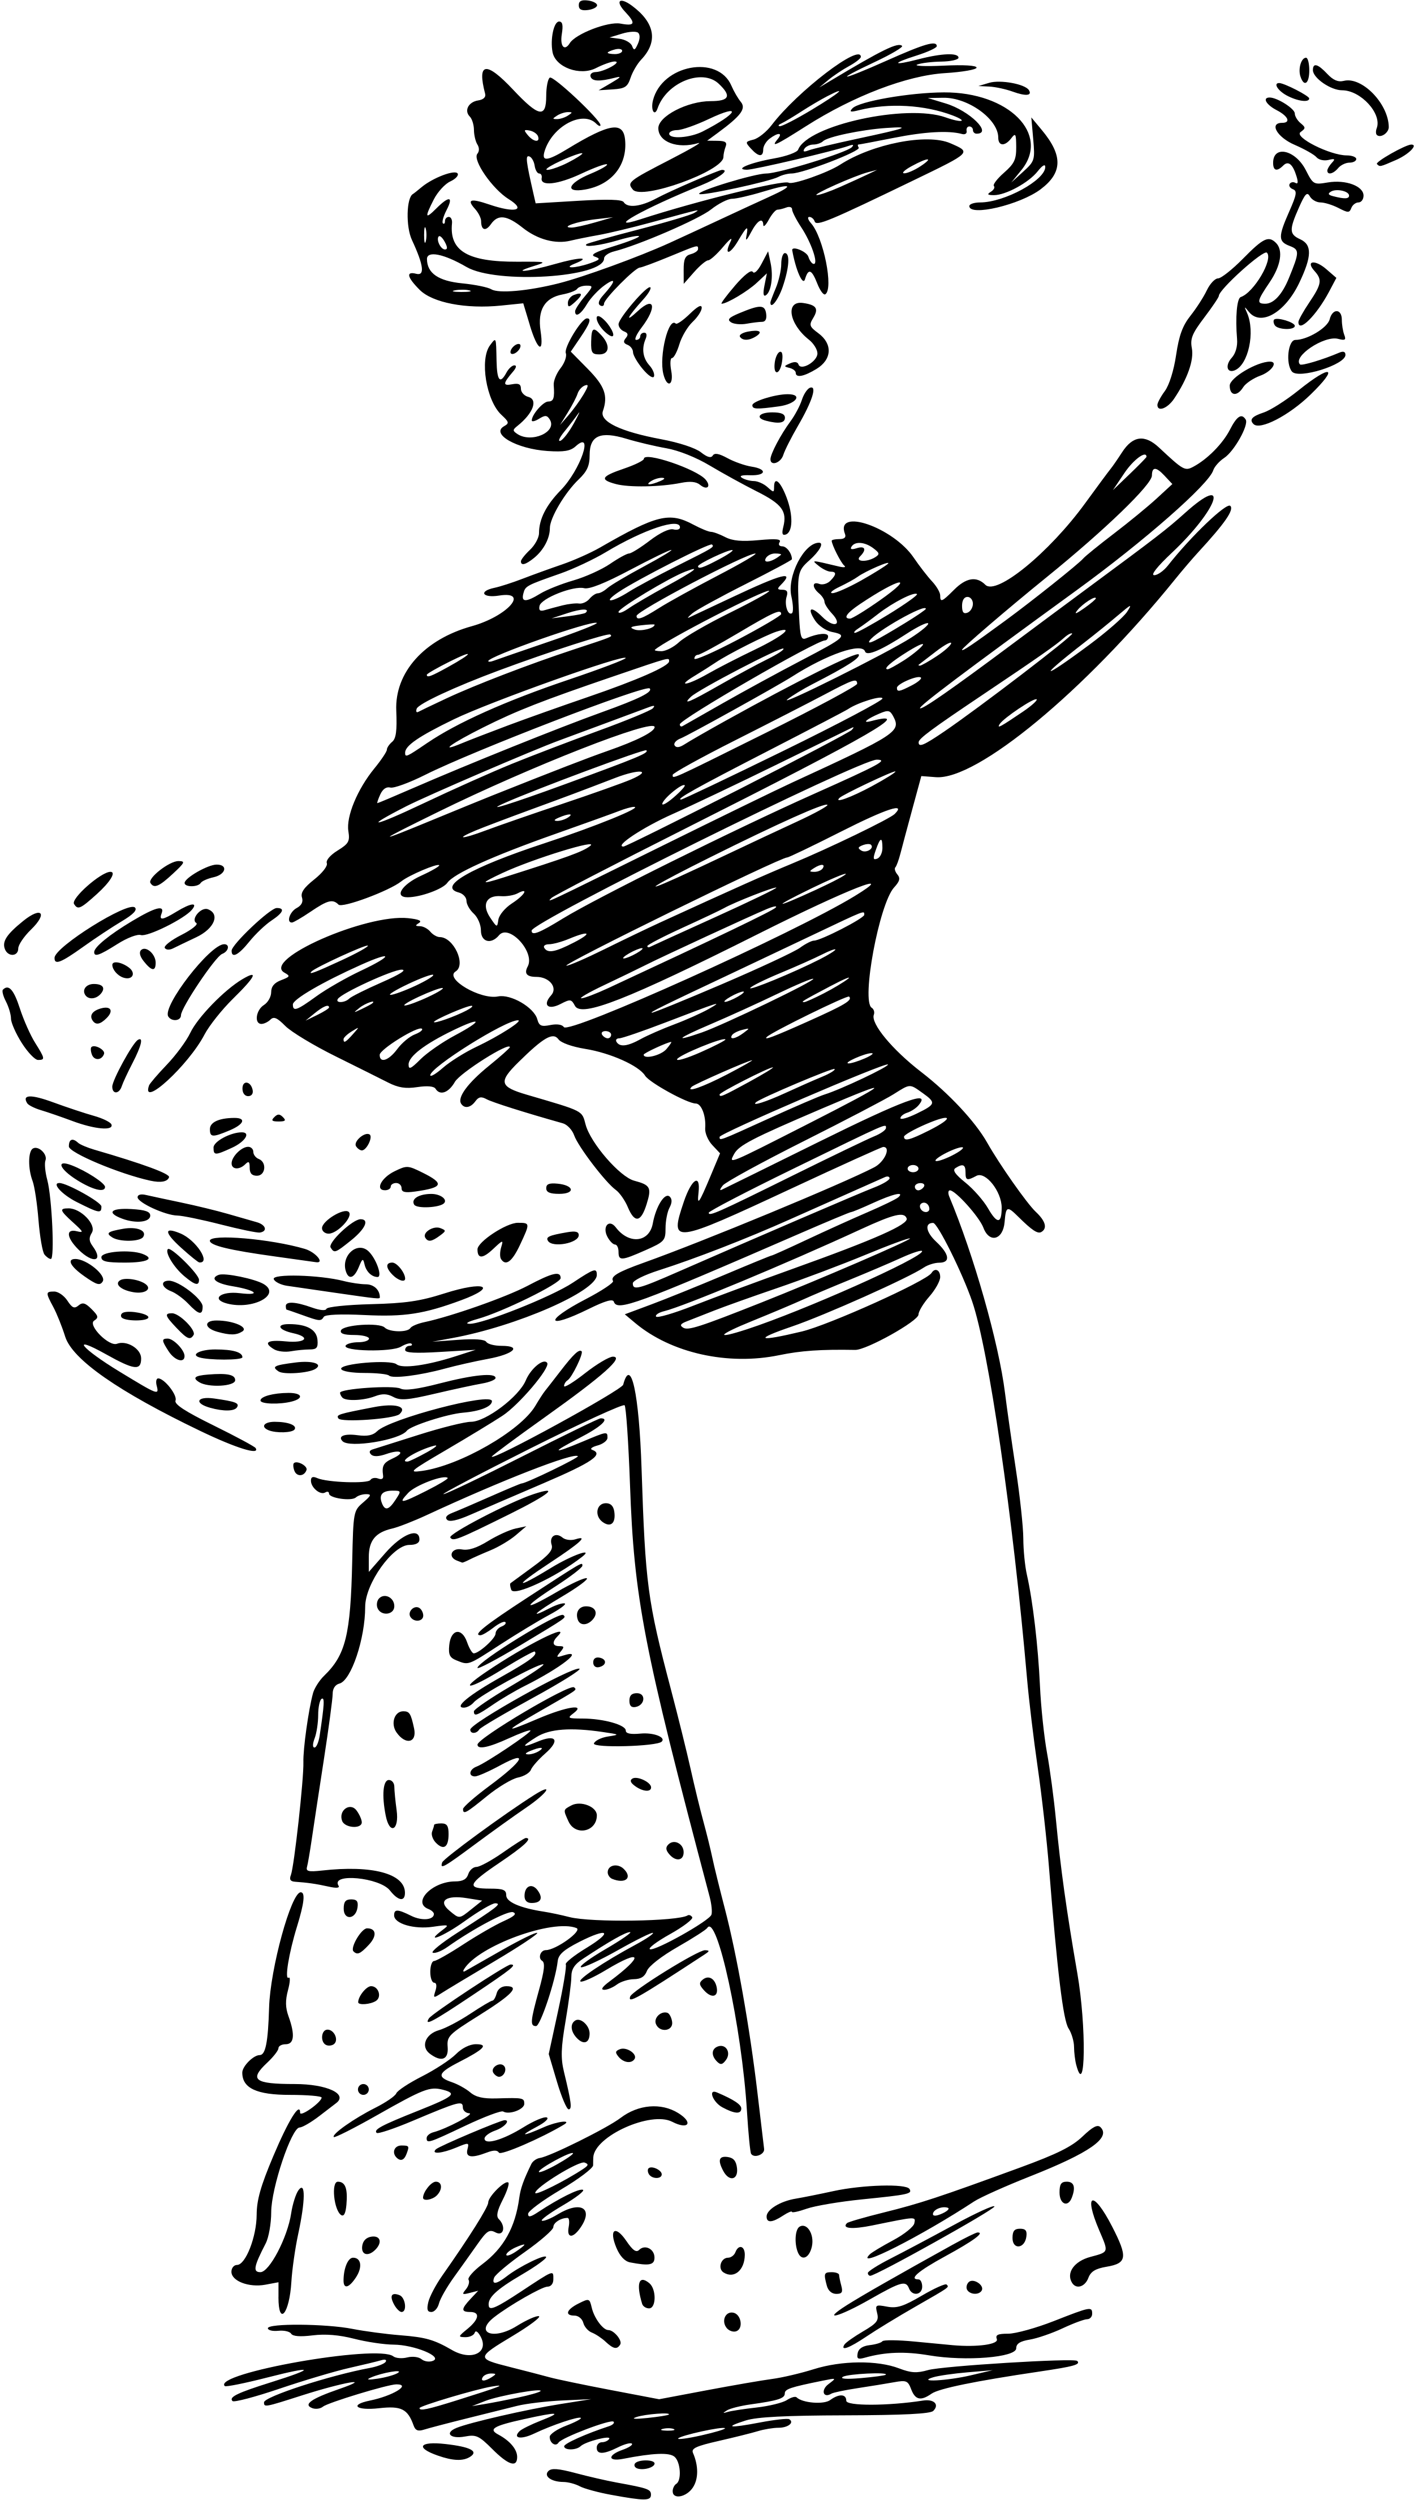 <?xml version="1.0" encoding="UTF-8"?>
<svg version="1.1" viewBox="0 0 366.56 647.81" xmlns="http://www.w3.org/2000/svg">
<path d="m158.44 646.45c-3.352-0.613-7.015-1.61-8.142-2.217s-3.025-1.11-4.219-1.118c-3.177-0.021-5.235-1.516-3.91-2.841 0.786-0.786 2.594-0.647 7.023 0.536 3.281 0.877 8.075 1.978 10.653 2.447 8.158 1.484 8.906 1.751 8.906 3.17 0 1.607-1.623 1.61-10.312 0.021zm15.938-0.921c0-0.743 0.422-1.612 0.938-1.93 1.438-0.889 1.113-5.719-0.474-7.035-1.367-1.134-5.526-0.959-13.355 0.562-3.959 0.769-4.02-0.973-0.082-2.346 1.631-0.568 2.712-1.286 2.402-1.596-0.309-0.309-1.919 0.115-3.577 0.942-3.769 1.88-5.539 1.911-5.539 0.098 0-0.773 0.608-1.406 1.351-1.406 0.743 0 1.591-0.389 1.885-0.865 0.652-1.055-6.138 0.677-7.408 1.889-1.143 1.091-4.266 1.107-4.266 0.022 0-0.712 5.718-3.27 11.619-5.198 0.976-0.319 1.506-0.849 1.178-1.177-0.704-0.704-13.476 4.153-14.262 5.425-0.713 1.153-2.284 0.134-2.284-1.48 0-0.7 1.908-2.002 4.24-2.893 2.332-0.891 4.059-1.8 3.839-2.02-0.496-0.496-7.446 1.828-12.094 4.045-3.404 1.623-5.681 1.26-3.812-0.608 0.524-0.524 3.027-1.763 5.562-2.753 5.716-2.232 4.509-2.331-4.416-0.364-7.926 1.747-9.294 2.576-6.617 4.008 2.999 1.605 4.861 3.821 4.861 5.785 0 2.852-2.269 2.131-6.447-2.047-3.45-3.45-4.193-3.792-7.068-3.252-3.788 0.711-5.419-0.902-2.24-2.216 3.391-1.402 18.239-4.812 27.006-6.202l7.969-1.263-7.5 0.343c-4.125 0.189-9.398 0.817-11.719 1.396-2.32 0.579-8.227 2.05-13.125 3.27-4.898 1.219-9.85 2.518-11.004 2.886-1.577 0.503-2.253 0.235-2.721-1.078-1.527-4.286-3.192-5.117-8.945-4.466-5.935 0.671-7.816-0.869-2.408-1.973 5.958-1.217 10.868-4.214 6.902-4.214-2.192 0-17.782 4.735-19.048 5.785-0.654 0.543-1.898 0.715-2.764 0.383-2.43-0.933-0.339-2.426 6.913-4.937 9.281-3.213 1.257-1.833-9.678 1.664-9.6 3.071-9.747 3.097-9.747 1.769 0-1.452 17.041-6.988 27.432-8.912 1.939-0.359 3.785-1.072 4.102-1.584 0.34-0.55-0.145-0.716-1.182-0.406-0.967 0.289-4.711 1.191-8.32 2.005-3.609 0.814-11.725 3.23-18.035 5.368-6.31 2.138-11.782 3.579-12.16 3.2-1.028-1.028 1.219-2.123 10.034-4.886 11.689-3.664 11.136-4.333-1.012-1.223-5.805 1.486-10.771 2.486-11.034 2.222-3.299-3.299 39.637-10.878 43.68-7.71 0.638 0.5 2.26 0.632 3.605 0.295 1.391-0.349 3.008-0.147 3.75 0.469 0.721 0.598 2.044 0.776 2.957 0.397 2.595-1.077-4.926-4.157-10.225-4.187-2.408-0.013-7.006-0.698-10.219-1.521-3.911-1.002-7.47-1.293-10.767-0.881-3.229 0.403-5.147 0.256-5.569-0.427-0.354-0.573-1.853-0.915-3.33-0.759-1.477 0.156-2.697-0.139-2.711-0.655-0.035-1.309 15.057-1.192 21.973 0.17 3.094 0.609 8.658 1.348 12.366 1.642 6.612 0.524 8.713 1.125 13.416 3.839 5.008 2.889 9.65 0.709 7.408-3.48-0.707-1.322-1.312-1.711-1.549-0.997-0.214 0.643-1.304 1.154-2.421 1.136-1.927-0.032-1.899-0.142 0.547-2.145 3.034-2.484 3.338-4.384 0.703-4.384-2.388 0-2.364-0.765 0.107-3.396l1.982-2.11-2.217 0.572c-1.959 0.505-2.071 0.394-0.964-0.956 0.689-0.84 0.994-1.946 0.678-2.458-0.316-0.511 1.28-2.323 3.546-4.025 5.568-4.183 8.561-9.536 9.593-17.158 0.341-2.516 1.086-4.613 3.137-8.824 0.355-0.728 1.357-1.429 2.228-1.557 2.623-0.385 17.459-7.747 20.898-10.37 4.584-3.496 10.518-4 14.939-1.267 4.026 2.488 2.673 4.451-1.559 2.262-5.509-2.849-20.112 3.728-20.449 9.209-0.024 0.387-0.043 1.318-0.043 2.069 0 0.751-3.787 3.599-8.415 6.328s-8.425 5.538-8.438 6.242c-0.017 0.976 0.589 0.876 2.556-0.421 5.451-3.596 10.587-6.158 11.641-5.807 0.604 0.201-1.734 2.023-5.197 4.049-3.462 2.026-5.898 3.815-5.413 3.977 0.486 0.162 2.298-0.568 4.027-1.623 6.034-3.679 9.493-1.633 5.904 3.492-1.954 2.789-3.555 2.65-2.999-0.26 0.246-1.289 0.119-2.344-0.283-2.344-1.77 0-3.697 1.24-3.697 2.38 0 0.683-3.328 3.587-7.396 6.454s-7.641 5.849-7.939 6.627c-0.734 1.912 0.551 1.781 3.256-0.332 3.278-2.56 10.205-5.926 10.205-4.959 0 0.458-2.741 2.436-6.091 4.395-6.939 4.058-9.211 6.219-8.757 8.331 0.244 1.136 2.102 0.296 8.135-3.68 8.938-5.891 8.588-5.758 8.588-3.278 0 1.103-0.625 1.875-1.518 1.875-1.411 0-9.863 4.836-13.801 7.896-5.25 4.08-0.233 6.077 5.817 2.317 2.577-1.602 5.172-2.75 5.767-2.552 0.595 0.198-2.434 2.474-6.732 5.057-9.529 5.727-9.545 5.896-0.782 8.104 3.867 0.975 8.508 2.178 10.312 2.675 1.805 0.496 8.924 1.977 15.821 3.291l12.54 2.388 12.304-2.321c6.767-1.276 14.414-2.597 16.992-2.934 2.578-0.337 7.43-1.475 10.781-2.528 7.229-2.272 16.502-2.361 22.124-0.215 3.116 1.19 4.585 1.276 7.515 0.442 3.746-1.066 37.883-3.162 38.671-2.374 0.935 0.935-0.813 1.427-9.796 2.755-16.669 2.465-26.057 4.39-27.981 5.738-2.771 1.941-4.214 1.628-5.266-1.14-0.85-2.235-1.259-2.405-4.43-1.833-1.921 0.346-6.179 1.038-9.461 1.537-3.282 0.499-6.341 1.138-6.797 1.42-2.119 1.309-2.819-0.91-0.774-2.452 2.175-1.641 2.168-1.645-1.513-0.9-8.411 1.703-9.792 2.168-9.792 3.301 0 1.293-1.738 1.848-8.906 2.846-2.578 0.359-5.32 1.054-6.094 1.544-1.174 0.744-1.146 0.811 0.171 0.406 0.868-0.267 4.242-0.784 7.5-1.149s6.8-1.234 7.872-1.932c1.072-0.698 2.199-1.019 2.504-0.714 1.471 1.471 7.041 1.935 8.696 0.725 2.309-1.688 4.194-1.613 4.194 0.167 0 1.392 10.8 1.367 19.886-0.046 2.86-0.445 4.325 1.02 2.673 2.672-0.762 0.762-7.633 1.108-22.84 1.151-15.473 0.043-22.901 0.425-25.74 1.322-5.813 1.838-4.376 2.059 3.554 0.548 3.815-0.727 7.274-1.113 7.686-0.858 1.391 0.859-0.311 2.209-2.785 2.209-1.351 0-3.752 0.394-5.335 0.877-1.583 0.482-6.16 1.624-10.17 2.538-5.879 1.339-7.17 1.941-6.664 3.108 1.447 3.338 1.439 6.719-0.022 8.948-1.654 2.525-5.241 3.203-5.241 0.991zm13.559-16.34c-0.548-0.548-11.655 1.886-12.133 2.659-0.217 0.35 2.512-0.017 6.063-0.817s6.283-1.629 6.069-1.842zm-13.307 0.201c-0.635-0.257-1.9-0.272-2.812-0.035-0.912 0.238-0.393 0.448 1.154 0.467 1.547 0.019 2.293-0.175 1.659-0.432zm-1.268-3.731c0.751-0.657-6.037-0.148-8.359 0.627-1.513 0.505-0.516 0.593 2.812 0.248 2.836-0.294 5.332-0.688 5.547-0.875zm-54.957-3.696c11.469-3.604 13.084-4.24 9.098-3.581-4.148 0.685-18.75 5.036-18.75 5.586 0 0.808 2.065 0.379 9.652-2.005zm15.831-0.705c2.93-0.619 5.569-1.368 5.866-1.664 0.931-0.931-10.723 1.127-14.321 2.53l-3.435 1.339 3.281-0.539c1.805-0.296 5.678-1.046 8.608-1.665zm-31.11-6.39c1.696-1.077-4.152-0.076-7.031 1.203-1.28 0.569-0.685 0.652 1.875 0.262 2.062-0.314 4.383-0.973 5.156-1.464zm24.375 1.064c1.212-0.783 1.187-0.911-0.179-0.923-0.872-8e-3 -1.846 0.408-2.165 0.923-0.733 1.187 0.508 1.187 2.344 0zm102.11-0.596c0.877-0.767-9.868-0.248-11.108 0.537-0.839 0.531 0.921 0.654 4.688 0.328 3.317-0.287 6.206-0.676 6.421-0.864zm22.109 0.132 5.625-1.319-6.504 0.551c-3.577 0.303-7.585 0.879-8.906 1.28-4.492 1.363 3.596 0.94 9.785-0.511zm-115.78-33.83c0-0.187-1.055 0.14-2.344 0.727s-2.344 1.432-2.344 1.877c0 0.445 1.055 0.118 2.344-0.727 1.289-0.845 2.344-1.689 2.344-1.877zm15.277-19.653c1.359-0.905 1.427-1.218 0.349-1.632-1.442-0.553-12.813 6.423-12.813 7.86 0 0.768 7.831-3.145 12.464-6.228zm-2.679-4.068c-0.543-0.543-8.848 3.982-8.848 4.822 0 0.387 2.075-0.454 4.612-1.871s4.443-2.744 4.236-2.951zm16.693 81.701c-0.648-0.218-0.939-0.782-0.648-1.254 0.68-1.1 5.107-1.125 5.107-0.029 0 1.01-2.841 1.827-4.459 1.283zm-51.721-3.336c-5.921-2.063-4.833-3.761 1.926-3.004 6.488 0.727 8.714 1.874 6.434 3.316-1.834 1.159-4.413 1.063-8.359-0.312zm108.83-26.532c0.223-1.173 1.286-1.883 3.138-2.094 1.541-0.175 3.014-0.627 3.273-1.003 0.259-0.376 4.058-0.336 8.441 0.088 4.383 0.425 8.812 0.846 9.844 0.936 6.318 0.551 11.899-0.223 11.38-1.577-0.42-1.095 0.234-1.406 2.953-1.406 1.921 0 7.254-1.477 11.851-3.281 9.493-3.727 9.91-3.806 9.91-1.875 0 0.773-0.591 1.406-1.313 1.406-0.722 0-3.57 1.057-6.328 2.349s-6.597 2.611-8.531 2.932c-2.529 0.42-3.516 1.052-3.516 2.255 0 2.36-13.095 3.426-22.536 1.833-6.341-1.069-11.379-0.89-16.699 0.596-1.813 0.506-2.144 0.301-1.867-1.159zm-65.362-2.994c-1-0.928-2.596-1.985-3.547-2.349-0.951-0.363-1.95-1.502-2.219-2.531-0.27-1.03-1.28-1.87-2.26-1.87-2.647 0-2.128-1.557 1.047-3.141 2.744-1.369 2.827-1.342 3.407 1.103 0.645 2.719 2.928 5.788 4.305 5.788 1.445 0 3.694 2.739 3.073 3.743-0.836 1.353-1.745 1.176-3.812-0.743zm61.926 0.762c0.315-0.509 2.48-2.044 4.812-3.411 3.625-2.124 4.157-2.812 3.672-4.747-0.534-2.129-0.383-2.228 2.571-1.673 2.552 0.479 4.234-0.054 9.006-2.85 3.227-1.892 6.118-3.189 6.423-2.884 0.727 0.727 0.989 0.541-8.155 5.777-4.361 2.497-9.993 5.929-12.516 7.628-4.552 3.063-6.912 3.941-5.812 2.161zm-30.498-4.274c-1.48-1.784-0.388-4.393 1.674-4 2.061 0.393 2.695 4.089 0.824 4.806-0.763 0.293-1.887-0.07-2.498-0.806zm31.099-5.928c3.893-2.469 13.146-7.751 27.531-15.715 3.094-1.713 5.966-3.124 6.383-3.136 1.965-0.055-1.055 2.173-8.296 6.12-7.13 3.886-9.628 6.046-6.994 6.046 0.516 0 0.938 0.844 0.938 1.875 0 2.19-2.613 2.549-3.411 0.469-0.816-2.126-2.081-1.775-10.131 2.812-8.141 4.639-12.784 5.818-6.02 1.528zm-147.31-2.101v-3.854l-3.4 0.638c-4.269 0.79-8.8-0.94-8.8-3.36 0-0.969 0.653-1.761 1.452-1.761 2.217 0 5.066-7.277 5.09-13 0.016-3.837 1.036-7.438 4.3-15.17 3.936-9.325 6.971-14.222 6.971-11.248 0 1.176 5.482-2.7 5.573-3.941 0.029-0.387-3.671-0.703-8.222-0.703-8.646 0-12.351-1.732-12.351-5.774 0-1.633 2.887-4.538 4.509-4.538 1.523 0 2.178-3.309 2.442-12.335 0.294-10.043 5.735-29.853 8.199-29.853 1.222 0 0.92 2.773-0.971 8.906-2.124 6.891-3.267 13.913-2.152 13.224 0.452-0.279 0.376 1.163-0.169 3.204-0.728 2.728-0.691 4.539 0.138 6.833 1.715 4.742 1.46 7.208-0.746 7.208-1.031 0-1.875 0.464-1.875 1.03 0 0.567-1.311 2.254-2.913 3.751-4.749 4.44-3.34 5.53 7.123 5.53 8.353 0 13.947 2.601 10.708 4.979-0.213 0.156-2.135 1.631-4.272 3.277s-4.457 2.996-5.156 2.999c-2.089 9e-3 -7.365 15.727-7.365 21.942 0 2.941-0.64 6.571-1.427 8.092-3.103 6-3.372 7.46-1.376 7.46 2.329 0 7.037-8.992 7.972-15.227 0.361-2.407 1.231-5.134 1.933-6.059 1.812-2.39 1.76 2.766-0.115 11.442-0.78 3.609-1.573 9.169-1.762 12.354-0.492 8.311-3.35 11.679-3.35 3.948zm29.957 1.899c-1.211-2.262-0.66-3.203 1.409-2.409 1.563 0.6 2.031 4.364 0.542 4.364-0.497 0-1.375-0.88-1.951-1.955zm8.886-0.623c0.335-1.418 1.944-4.477 3.577-6.797 7.129-10.133 11.955-17.805 11.955-19.004 0-1.539 4.444-5.928 5.218-5.153 0.296 0.296-0.37 2.316-1.478 4.49-1.445 2.832-1.729 4.24-1.003 4.966 1.912 1.912 1.262 4.588-0.84 3.462-1.6-0.856-2.239-0.445-4.671 3.014-1.55 2.203-4.31 6.074-6.133 8.602s-3.564 5.587-3.868 6.797-1.185 2.201-1.959 2.201c-1.057 0-1.255-0.641-0.797-2.578zm55.43 0.469c-1.618-5.325-0.83-7.591 1.862-5.356 1.864 1.547 1.81 6.528-0.07 6.528-0.79 0-1.596-0.527-1.792-1.172zm47.881-4.688c-0.858-3.201-0.743-3.516 1.284-3.516 1.031 0 1.881 0.316 1.888 0.703 7e-3 0.387 0.267 1.652 0.578 2.812 0.448 1.673 0.177 2.109-1.31 2.109-1.152 0-2.093-0.813-2.44-2.109zm36.39 1.09c-0.346-0.561-0.178-1.471 0.374-2.023 1.17-1.17 4.213 0.832 3.361 2.211-0.714 1.155-2.975 1.041-3.735-0.188zm-161.68-2.5c0.025-3.17 1.158-5.86 2.47-5.86 2.115 0 2.483 2.454 0.762 5.08-1.834 2.799-3.25 3.14-3.232 0.779zm188.86 0.65c-1.588-2.57 0.545-5.59 4.741-6.713 4.847-1.296 4.78-1.098 2.324-6.828-4.2-9.799-1.614-10.631 3.308-1.065 4.109 7.986 3.897 9.539-1.426 10.439-2.9 0.49-4.089 1.22-4.73 2.906-0.884 2.326-3.141 3.001-4.217 1.261zm-90.338-2.679c-1.58-1-0.7-3.83 1.18-3.83 0.734 0 1.578-0.633 1.875-1.406 0.825-2.149 2.477-1.673 2.444 0.703-0.056 3.982-2.797 6.243-5.497 4.533zm37.4 0.12c0-0.405 2.637-2.076 5.859-3.714s10.605-5.555 16.406-8.705c5.801-3.15 10.547-5.313 10.547-4.806 0 0.831-30.702 17.962-32.19 17.962-0.342 0-0.622-0.331-0.622-0.736zm-61.656-2.74c-1.36-0.261-2.633-1.624-3.537-3.788-2.002-4.79-0.27-5.965 2.59-1.757 1.665 2.45 2.555 3.07 3.314 2.311 1.491-1.491 3.977-0.245 3.977 1.994 0 1.941-1.337 2.203-6.344 1.241zm43.475-2.694c-0.906-2.36-0.661-5.85 0.458-6.541 1.92-1.187 3.904 1.966 3.214 5.108-0.681 3.101-2.726 3.899-3.672 1.433zm18.697 0.598c0.49-0.487 3.211-2.122 6.047-3.634 2.836-1.512 5.303-3.488 5.482-4.391 0.356-1.791 0.653-1.806-10.865 0.545-5.268 1.075-8.015 0.826-6.592-0.596 0.289-0.289 4.573-1.527 9.522-2.753 9.404-2.329 14.345-3.956 35.266-11.613 9.705-3.552 13.5-5.436 16.275-8.08 2.666-2.54 3.895-3.172 4.666-2.4 2.736 2.736-2.861 6.642-18.221 12.712-6.394 2.527-12.943 5.46-14.552 6.517-13.616 8.946-31.23 17.87-27.028 13.694zm20.185-12.058c-1.495-0.498-3.825 0.504-3.825 1.644 0 0.594 0.912 0.531 2.45-0.17 1.348-0.614 1.966-1.278 1.375-1.475zm-151.78 9.897c0.193-1.356 1.053-2.216 2.409-2.409 2.318-0.329 2.855 1.522 0.984 3.393s-3.723 1.334-3.393-0.984zm168.58-2.05c0-1.815 0.481-2.413 1.94-2.413 1.474 0 1.868 0.505 1.641 2.1-0.445 3.116-3.581 3.39-3.581 0.313zm-63.75-5.586c0-1.777 3.549-3.956 7.504-4.608 1.803-0.297 6.231-1.184 9.84-1.97 7.507-1.636 18.826-1.954 19.692-0.555 0.783 1.267-0.185 1.479-12.342 2.709-5.755 0.582-12.188 1.667-14.297 2.411-2.109 0.744-3.834 1.112-3.834 0.818 0-0.294-1.04 0.146-2.311 0.979-2.834 1.857-4.252 1.929-4.252 0.216zm-110.28-0.36c-1.897-1.215-2.646-8.646-0.871-8.646 1.942 0 2.598 1.759 2.225 5.969-0.196 2.216-0.655 3.124-1.354 2.677zm186.22-5.84c0-2.188 0.417-2.812 1.875-2.812 1.896 0 2.346 1.43 1.306 4.142-1.002 2.612-3.181 1.702-3.181-1.33zm-165 1.345c0-1.505 2.114-4.157 3.314-4.157 1.66 0 1.8 2.011 0.248 3.562-1.149 1.149-3.562 1.552-3.562 0.595zm58.555-6.095c-0.34-0.55-0.383-1.235-0.096-1.522 0.771-0.771 3.416 0.433 3.416 1.555 0 1.272-2.529 1.247-3.32-0.033zm19.29-0.814c-1.513-2.827-1.156-3.968 1.139-3.643 1.51 0.214 2.194 1.032 2.406 2.878 0.354 3.081-2.03 3.595-3.545 0.765zm-84.72-3.5c-1.29-1.29-0.557-3.125 1.25-3.125 2.064 0 2.131 0.116 1.306 2.267-0.604 1.574-1.529 1.885-2.556 0.858zm18.39-2.16c0.462-1.765 0.336-1.786-2.818-0.469-3.786 1.582-6.73 1.85-5.369 0.489 0.786-0.786 16.749-7.547 17.818-7.547 1.583 0-0.094 1.869-2.396 2.672-1.547 0.539-2.812 1.477-2.812 2.084 0 1.76 4.796 0.369 10.1-2.928 2.623-1.631 5.327-2.777 6.007-2.547 0.705 0.238-0.377 1.272-2.513 2.402-4.836 2.558-3.833 2.619 1.834 0.113 3.373-1.492 7.38-1.981 5.119-0.625-5.85 3.51-16.324 8.031-16.805 7.253-0.431-0.698-1.387-0.705-3.178-0.024-3.994 1.519-5.542 1.247-4.987-0.874zm73.528 1.197c-0.244-0.415-0.729-5.396-1.076-11.068-1.331-21.724-7.797-51.512-10.302-47.458-0.28 0.453-3.729 2.666-7.666 4.918-4.188 2.396-7.491 4.972-7.961 6.208-0.562 1.479-1.584 2.122-3.405 2.143-1.431 0.016-3.42 0.649-4.421 1.406-1.001 0.757-2.478 1.363-3.281 1.347-0.941-0.019-0.466-0.77 1.334-2.109 9.142-6.8 8.573-8.694-0.898-2.991-3.021 1.819-5.949 3.151-6.507 2.961-1.077-0.368 6.034-5.14 14.224-9.546 2.71-1.458 4.741-2.836 4.515-3.062-0.226-0.226-4.271 1.764-8.988 4.423s-9.063 4.672-9.659 4.474c-0.595-0.198 2.287-2.324 6.405-4.723 4.118-2.399 6.952-4.37 6.297-4.379-1.124-0.016-5.281 2.336-12.162 6.881-2.254 1.489-3.042 2.705-3.047 4.705-4e-3 1.483-0.677 6.633-1.497 11.443-1.205 7.069-1.282 9.609-0.401 13.241 1.904 7.848 2.127 9.65 1.197 9.65-0.499 0-1.864-3.224-3.034-7.164l-2.127-7.164 2.439-11.239c1.342-6.181 2.233-11.573 1.98-11.981-0.252-0.408 2.156-2.331 5.353-4.273 7.008-4.257 5.681-5.389-1.837-1.568-4.07 2.068-5.422 3.275-5.613 5.01-0.548 4.967-4.497 16.807-5.607 16.812-1.588 7e-3 -1.488-1.234 0.748-9.306 1.43-5.161 1.639-7.103 0.817-7.611-1.131-0.699-0.421-2.766 0.95-2.766 2.608 0 9.642-5.065 7.953-5.726-6.173-2.42-25.396 4.609-29.131 10.651-0.337 0.545-0.23 0.78 0.236 0.523s4.762-2.702 9.545-5.432c4.783-2.731 8.915-4.746 9.182-4.479 0.267 0.267-4.702 3.563-11.041 7.325-6.339 3.762-12.531 7.484-13.758 8.272-2.136 1.371-2.204 1.344-1.577-0.631 0.396-1.246 0.259-2.063-0.346-2.063-0.55 0-1.001-1.266-1.001-2.812s0.444-2.812 0.987-2.812c0.543 0 3.947-1.932 7.565-4.294s8.333-5.08 10.479-6.04c2.762-1.236 3.474-1.911 2.439-2.308-1.335-0.512-10.23 4.197-17.063 9.034-1.444 1.022-3.131 1.685-3.75 1.473-0.619-0.212 2.25-2.546 6.375-5.186 10.361-6.633 11.586-7.586 9.818-7.637-0.788-0.023-4.348 2.058-7.912 4.624-5.589 4.024-10.803 6.068-5.654 2.217 1.721-1.287 1.511-1.349-2.592-0.752-4.924 0.715-10.065-0.798-10.065-2.963 0-1.655 0.913-1.629 4.432 0.127 2.711 1.353 5.88 1.093 5.88-0.482 0-0.405-0.633-0.98-1.406-1.276-4.35-1.669 0.958-7.161 6.921-7.161 1.972 0 2.971-0.552 3.391-1.875 0.327-1.031 1.287-1.875 2.132-1.875s3.942-1.688 6.883-3.75 5.595-3.75 5.9-3.75c1.84 0-0.343 2.046-6.916 6.484-8.187 5.527-8.576 6.641-2.319 6.641 3.418 0 4.163 0.309 4.163 1.725 0 1.74 3.606 3.299 9.844 4.254 1.547 0.237 4.5 0.863 6.562 1.392 5.66 1.451 28.095 1.128 30.633-0.441 0.354-0.219 0.885-7e-3 1.181 0.472 0.296 0.478-2.301 2.458-5.771 4.398s-5.799 3.698-5.176 3.906c1.417 0.472 15.283-7.308 15.916-8.93 0.256-0.656 0.049-2.766-0.46-4.688-17.194-64.873-19.59-77.269-20.643-106.79-0.389-10.922-1.021-20.171-1.403-20.553-0.382-0.382-11.345 4.638-24.361 11.155-13.016 6.518-23.182 11.864-22.59 11.881 0.592 0.017 9.821-4.399 20.509-9.813 10.688-5.414 19.802-9.844 20.252-9.844 2.477 0 0.055 2.241-5.509 5.097-7.462 3.83-7.134 4.295 0.703 0.997 6.499-2.735 6.562-2.745 6.562-1.039 0 0.718-1.16 1.613-2.578 1.991-1.418 0.377-2.051 0.88-1.406 1.117 3.116 1.147 0.045 3.255-12.656 8.689-7.606 3.254-16.117 6.921-18.914 8.149-3.349 1.47-5.402 1.917-6.012 1.307-0.61-0.61-0.153-1.225 1.336-1.8 1.244-0.481 5.705-2.395 9.914-4.254s7.847-3.379 8.086-3.379c1.128 0 14.926-6.68 14.558-7.048-1.045-1.045-19.753 6.238-39.202 15.26-3.352 1.555-7.359 3.118-8.906 3.474-4.372 1.007-6.094 3.106-6.094 7.428v3.823l4.292-4.906c4.315-4.933 8.834-6.723 8.834-3.499 0 0.914-0.916 1.406-2.618 1.406-4.28 0-11.445 10.036-11.445 16.03 0 8.264-3.637 19.101-6.677 19.896-1.095 0.286-1.757 1.292-1.752 2.658 0.005 1.208-1.033 8.947-2.307 17.197-1.274 8.25-2.685 17.531-3.136 20.625-0.451 3.094-0.995 6.258-1.209 7.031-0.317 1.146 0.392 1.32 3.83 0.941 13.111-1.48 21.562 0.8 21.562 5.77 0 2.386-1.749 2.112-3.89-0.61-2.659-3.381-15.398-4.588-13.345-1.265 0.392 0.634-0.483 0.723-2.57 0.26-3.184-0.706-5.441-1.033-8.655-1.254-1.258-0.086-1.565-0.575-1.106-1.76 0.838-2.166 3.363-24.965 3.238-29.236-0.099-3.389 1.326-13.592 2.497-17.873 0.352-1.289 1.644-3.313 2.869-4.499 5.6-5.415 6.867-10.57 7.29-29.657 0.285-12.862 0.328-13.096 2.814-15.234 2.132-1.834 2.254-2.172 0.785-2.172-0.957 0-2.141 0.377-2.63 0.837-1.112 1.045-6.984 0.206-6.984-0.999 0-0.488-0.44-0.614-0.979-0.282-1.257 0.777-3.709-1.242-3.709-3.053 0-0.978 0.488-1.175 1.641-0.663 2.555 1.135 13.156 1.498 13.789 0.472 0.312-0.505 1.218-0.668 2.014-0.363 0.907 0.348 1.379 0.071 1.265-0.744-0.36-2.576 0.081-3.36 2.506-4.465 3.39-1.545 2.083-2.452-1.655-1.149-1.983 0.691-3.354 0.74-3.955 0.139-0.6-0.6-0.458-1.063 0.41-1.334 0.731-0.228 6.109-1.93 11.951-3.781 5.842-1.851 11.921-3.366 13.509-3.366 3.84 0 12.459-6.504 14.227-10.736 1.306-3.124 4.708-5.882 5.554-4.501 0.79 1.291-7.286 10.819-11.568 13.648-2.32 1.533-8.859 5.505-14.531 8.828-9.595 5.621-10.035 6.002-6.328 5.484 9.802-1.371 25.519-10.392 29.334-16.837 0.95-1.604 2.072-3.339 2.494-3.854 0.422-0.516 2.229-2.836 4.016-5.156 3.404-4.421 4.86-5.781 5.502-5.139 0.53 0.53-2.512 6.803-3.636 7.498-0.502 0.31-0.912 0.989-0.912 1.508 0 0.519 2.452-0.982 5.449-3.337 2.997-2.354 6.24-4.281 7.207-4.281 3.015 0-2.508 4.917-17.578 15.647-7.606 5.416-13.828 10.031-13.828 10.255 0 1.212 33.691-17.217 34.072-18.637 2.002-7.47 4.125 2.239 4.766 21.797 0.982 29.971 1.529 34.082 7.618 57.188 1.834 6.961 4.133 16.242 5.107 20.625 0.975 4.383 2.463 10.5 3.308 13.594 0.845 3.094 1.885 7.312 2.312 9.375 0.427 2.062 1.879 7.969 3.226 13.125 3.114 11.918 6.496 31.002 8.473 47.812 0.849 7.219 1.623 13.743 1.721 14.497 0.19 1.468-2.631 2.519-3.373 1.258zm-72.458-63.426 2.741-2.193-4.018-0.642c-5.328-0.852-7.507 0.715-4.492 3.231 2.642 2.204 2.508 2.213 5.769-0.396zm-39.394-44.9c1.232-8.153 1.335-10.087 0.506-9.575-0.485 0.3-0.882 2.18-0.882 4.179s-0.411 4.716-0.914 6.038c-0.552 1.452-0.569 2.405-0.042 2.405 0.479 0 1.079-1.371 1.332-3.047zm19.694-61.172c1.495-2.281 1.474-2.344-0.774-2.344-2.667 0-3.606 1.075-2.792 3.197 0.804 2.095 1.789 1.86 3.567-0.853zm8.177-2.405c3.131-1.581 5.531-3.036 5.334-3.233-0.936-0.936-8.357 1.863-10.232 3.859-2.762 2.94-1.961 2.837 4.899-0.625zm-0.122-9.854c2.32-1.282 3.164-2.053 1.875-1.714-4.217 1.109-9.434 4.245-6.797 4.086 0.387-0.023 2.602-1.091 4.922-2.373zm0 177.64c0-0.564 0.787-1.231 1.749-1.483 3.44-0.9 10.876-4.846 9.267-4.918-0.91-0.05-1.65-0.74-1.65-1.55 0-1.802-1.09-1.507-12.986 3.515-4.822 2.036-9.028 3.44-9.348 3.121-0.851-0.851 1.184-1.935 10.849-5.782 9.211-3.666 10.11-4.445 6.248-5.415-3.342-0.839-4.959-0.208-17.127 6.683-5.854 3.315-10.839 5.833-11.077 5.595-0.665-0.665 5.215-4.815 10.75-7.587 2.731-1.368 5.183-3.052 5.448-3.744 0.265-0.691 3.261-2.667 6.657-4.391 3.396-1.724 7.345-4.305 8.776-5.736 1.595-1.595 3.61-2.602 5.205-2.602 3.36 0 2.131 1.297-4.391 4.633-5.452 2.789-5.828 3.859-1.832 5.211 1.524 0.516 3.666 1.705 4.759 2.642 1.429 1.226 3.347 1.664 6.824 1.561 6.861-0.204 7.18-0.142 7.18 1.404 0 1.471-3.969 2.916-5.467 1.991-0.487-0.301-4.884 1.347-9.771 3.662-9.653 4.573-10.075 4.706-10.075 3.184zm76.641-7.948c-2.498-1.355-3.776-4.859-1.406-3.855 4.333 1.836 6.314 3.139 6.321 4.157 0.01 1.535-1.725 1.429-4.915-0.302zm-94.458-4.62c0-0.773 0.633-1.406 1.406-1.406 0.773 0 1.406 0.633 1.406 1.406 0 0.773-0.633 1.406-1.406 1.406-0.773 0-1.406-0.633-1.406-1.406zm35.091-4.324c-0.808-1.308 1.632-2.922 2.741-1.813 0.902 0.902 0.033 2.855-1.27 2.855-0.455 0-1.117-0.469-1.471-1.042zm151.12-2.015c-0.309-1.154-0.568-3.274-0.575-4.71-8e-3 -1.436-0.646-3.578-1.421-4.76-1.395-2.129-2.907-14.575-5.083-41.848-0.555-6.961-1.867-18.562-2.915-25.781-1.05-7.22-2.29-17.56-2.76-22.97-3.689-42.289-9.941-85.252-14.227-97.774-2.53-7.39-8.975-20.351-10.121-20.351-2.265 0-1.891 2.365 0.767 4.849 3.481 3.253 3.806 5.463 0.803 5.463-1.174 0-2.967 0.563-3.984 1.25-3.923 2.652-25.707 12.387-34.193 15.281-10.093 3.442-8.906 4.042 2.558 1.294 7.061-1.693 32.349-13.092 33.625-15.158 0.896-1.45 2.254-0.817 2.254 1.051 0 1.013-1.266 3.284-2.812 5.046s-2.812 3.86-2.812 4.664c0 1.676-13.5 9.22-16.406 9.167-8.897-0.161-14.071 0.196-19.688 1.359-13.314 2.756-28.043-0.534-37.365-8.344l-2.678-2.243 6.896-2.567c3.793-1.412 12.278-4.841 18.857-7.62 6.578-2.779 12.134-5.053 12.346-5.053 0.212 0 4.322-1.851 9.133-4.112s11.912-5.472 15.779-7.134c3.867-1.662 7.432-3.398 7.922-3.857 1.676-1.57-1.416-0.864-6.604 1.509-2.818 1.289-5.363 2.344-5.655 2.344-0.292 0-6.291 2.503-13.332 5.563-42.415 18.431-47.328 20.232-48.183 17.665-0.265-0.795-2.266-0.22-6.521 1.875-11.084 5.456-11.739 3.17-0.733-2.556 4.136-2.152 7.304-4.26 7.042-4.686-0.724-1.171 1.234-2.337 7.939-4.731 15.467-5.522 51.423-20.396 59.766-24.723 2.698-1.399 4.427-5.282 2.352-5.282-0.382 0-11.035 4.818-23.672 10.707-31.146 14.514-31.781 14.593-28.032 3.493 2.01-5.952 4.382-7.439 3.812-2.39-0.407 3.604 0.108 2.904 3.078-4.187l2.501-5.971-2.013-2.142c-1.107-1.178-1.935-3.132-1.839-4.342 0.251-3.193-0.975-6.418-2.441-6.418-2.155 0-12.047-5.434-13.14-7.218-1.574-2.57-8.988-5.889-15.497-6.937-3.437-0.553-6.294-1.572-6.958-2.481-1.402-1.917-3.841-0.523-10.398 5.941-5.197 5.123-4.88 6.338 2.192 8.411 14.92 4.372 14.243 4.027 15.254 7.78 1.282 4.762 8.877 13.517 12.578 14.499 4.218 1.12 4.567 1.782 3.214 6.115-1.471 4.712-3.099 4.957-4.864 0.731-0.726-1.737-2.128-3.741-3.115-4.453-2.671-1.926-9.774-11.234-10.794-14.147-0.49-1.397-1.804-2.797-2.921-3.111-9.832-2.767-18.279-5.435-19.775-6.247-1.39-0.755-2.062-0.631-2.916 0.537-1.25 1.709-2.856 1.97-3.702 0.602-1.007-1.629 1.737-5.342 7.252-9.815 2.965-2.405 5.391-4.566 5.391-4.803 0-1.504-12.905 6.638-14.253 8.994-1.623 2.835-3.87 3.624-5.021 1.762-0.402-0.65-2.13-0.803-4.702-0.417-3.07 0.46-4.94 0.166-7.623-1.2-1.956-0.996-8.132-4.077-13.726-6.848-5.593-2.771-11.396-6.281-12.895-7.799-2.114-2.141-2.978-2.509-3.846-1.641-0.616 0.616-1.669 1.12-2.339 1.12-1.909 0-1.427-3.604 0.656-4.905 1.031-0.644 1.875-2.135 1.875-3.312 0-1.474 0.804-2.447 2.578-3.122 2.346-0.892 2.424-1.066 0.869-1.937-5.972-3.342 21.127-15.285 32.056-14.127 2.792 0.296 3.688 0.693 2.812 1.248-1.032 0.654-0.984 0.817 0.241 0.828 0.839 8e-3 2.051 0.647 2.693 1.421s1.743 1.406 2.448 1.406c3.603 0 6.917 7.174 4.115 8.906-2.984 1.844 6.441 7.384 11.009 6.47 3.295-0.659 9.319 2.844 10.165 5.91 0.477 1.728 1.033 1.975 3.387 1.504 1.707-0.341 3.082-0.133 3.491 0.528 1.228 1.986 59.44-24.217 75.355-33.919 11.676-7.119-1.731-1.873-24.812 9.707-34.056 17.087-46.011 21.78-47.655 18.708-0.942-1.761-1.195-1.794-3.734-0.481-3.245 1.678-4.747 0.301-2.445-2.242 1.794-1.983-0.44-4.781-3.818-4.781-2.515 0-3.234-0.866-2.248-2.707 1.982-3.704-4.887-11.155-7.444-8.074-2.045 2.464-4.688 1.753-4.688-1.261 0-1.477-0.837-3.425-1.875-4.364-1.031-0.933-1.875-2.426-1.875-3.317s-0.888-1.853-1.974-2.136c-5.638-1.474 3.009-6.453 22.13-12.743 13.229-4.351 25.732-9.431 23.264-9.451-0.611-5e-3 -2.299 0.457-3.75 1.026-1.452 0.57-8.967 3.272-16.702 6.005-16.331 5.771-26.256 10.264-27.919 12.637-1.138 1.624-6.944 3.744-10.285 3.755-3.618 0.011-1.553-3.293 3.493-5.59 2.796-1.272 4.898-2.499 4.672-2.725-0.509-0.509-7.886 2.634-9.805 4.177-3.07 2.467-15.317 7.013-16.286 6.045-1.505-1.505-2.807-1.176-7.245 1.831-2.269 1.538-4.442 2.803-4.829 2.812-1.512 0.037-0.598-2.786 1.217-3.757 1.277-0.683 1.738-1.602 1.376-2.743-0.392-1.235 0.501-2.543 3.19-4.673 2.122-1.68 3.527-3.499 3.254-4.21-0.281-0.733 0.877-2.091 2.793-3.275 2.886-1.784 3.217-2.38 2.793-5.034-0.602-3.774 2.354-10.888 6.758-16.263 1.775-2.166 3.227-4.343 3.227-4.838 0-0.495 0.613-1.408 1.363-2.03 1.022-0.848 1.289-2.869 1.069-8.087-0.418-9.892 7.239-18.455 19.553-21.87 9.223-2.558 15.175-9.234 7.078-7.939-4.317 0.69-5.382-1.141-1.172-2.014 1.418-0.294 4.688-1.348 7.266-2.342 2.578-0.994 7.175-2.659 10.216-3.699 3.041-1.04 7.47-3.009 9.844-4.376 14.728-8.48 18.015-9.288 24.226-5.959 1.924 1.031 3.984 1.875 4.577 1.875 0.593 0 2.255 0.61 3.692 1.356 1.892 0.982 4.291 1.199 8.692 0.788 4.489-0.419 5.903-0.283 5.407 0.519-0.392 0.634-0.104 1.087 0.69 1.087 1.132 0 2.499 1.834 2.499 3.351 0 0.212-5.379 3.095-11.953 6.407-6.574 3.312-12.797 6.721-13.828 7.576-1.031 0.855-1.453 1.366-0.938 1.135 0.516-0.231 5.445-2.546 10.955-5.143 13.421-6.328 16.718-7.155 12.764-3.201-0.875 0.875-0.757 1.125 0.532 1.125 1.188 0 1.5 0.493 1.104 1.743-0.647 2.037 0.287 5.016 1.364 4.351 0.407-0.252 0.344-2.225-0.141-4.384-1.171-5.21 3.308-13.897 7.165-13.897 1.341 0 0.147 2.196-2.461 4.527-3.146 2.811-3.242 3.329-2.699 14.501 0.263 5.399 0.538 6.275 1.802 5.739 3.047-1.292 5.71-1.526 5.71-0.501 0 0.576-0.359 1.047-0.797 1.047-2.247 0-37.641 20.452-37.641 21.751 0 0.473 0.316 0.682 0.703 0.463 0.387-0.218 5.133-2.918 10.547-5.999 5.414-3.081 14.59-8.078 20.391-11.104 11.406-5.95 11.959-6.47 7.777-7.306-1.524-0.305-3.479-1.636-4.346-2.959-2.188-3.339-1.084-3.899 1.868-0.947 2.995 2.995 5.363 2.186 2.506-0.856-1.07-1.139-1.946-2.519-1.946-3.068 0-0.548-0.633-1.522-1.406-2.164-1.852-1.537-1.805-3.166 0.07-2.447 0.812 0.311 2.077-0.035 2.812-0.77 1.663-1.663 1.697-2.408 0.11-2.408-0.675 0-2.046-0.662-3.047-1.47-1.992-1.609-2.153-1.614 5.211 0.138 1.314 0.312 1.923 0.213 1.387-0.227-0.873-0.716-3.262-5.443-3.262-6.454 0-0.234 0.889-0.425 1.975-0.425 1.293 0 1.804-0.446 1.48-1.292-2.675-6.971 12.428-1.806 17.793 6.086 1.462 2.15 3.607 4.924 4.768 6.163 1.16 1.239 2.109 2.867 2.109 3.617 0 1.91 0.413 1.744 3.606-1.449 3.145-3.145 5.819-3.567 8.106-1.28 2.858 2.858 16.533-8.31 25.862-21.122 3.152-4.329 6.12-8.336 6.595-8.906 0.475-0.57 1.819-2.513 2.987-4.317 2.778-4.293 5.868-4.684 9.581-1.213 6.329 5.918 6.71 6.129 8.924 4.944 3.635-1.946 7.605-5.973 9.456-9.591 1.799-3.519 3.034-4.308 4.083-2.61 0.857 1.386-2.996 8.253-5.581 9.946-1.262 0.827-2.54 2.275-2.839 3.216-1.156 3.642-17.88 18.316-35.341 31.008-29.472 21.423-41.11 30.191-40.664 30.636 0.464 0.464 8.156-4.886 23.912-16.63 5.895-4.394 14.543-10.813 19.219-14.266 18.397-13.586 20.797-15.437 25.59-19.738 11.761-10.554 8.624-1.018-3.386 10.295-3.895 3.669-5.617 5.849-4.63 5.859 0.865 9e-3 2.467-1.12 3.561-2.511 5.957-7.573 15.208-16.412 16.17-15.45 1.015 1.015-1.389 4.488-8.302 11.991-1.479 1.606-4.166 4.747-5.971 6.981-23.389 28.956-51.419 52.14-62.054 51.326l-3.775-0.289-2.298 8.438c-1.264 4.641-2.658 9.842-3.097 11.559-0.44 1.717-1.044 3.365-1.342 3.664-0.298 0.298-0.062 1.121 0.524 1.828 0.822 0.991 0.629 1.763-0.842 3.368-3.864 4.214-8.565 29.477-5.802 31.184 0.551 0.34 0.797 1.151 0.548 1.801-0.862 2.248 4.775 9.058 12.291 14.847 7.168 5.522 14.014 12.855 17.101 18.318 3.178 5.623 10.305 15.767 12.572 17.892 2.532 2.373 3.07 4.249 1.499 5.22-0.959 0.593-2.426-0.369-6.067-3.977-2.847-2.821-3.158-2.697-3.498 1.406-0.385 4.656-3.945 5.608-5.502 1.471-1.047-2.782-7.226-9.674-8.674-9.674-0.466 0-0.538 0.738-0.16 1.641 6.352 15.153 12.849 38.036 14.439 50.859 0.48 3.867 1.74 12.727 2.801 19.688 1.061 6.961 1.936 15.076 1.944 18.033 8e-3 2.957 0.426 7.176 0.927 9.375 1.533 6.726 2.918 18.497 3.393 28.842 0.249 5.414 1.072 13.219 1.829 17.344 0.758 4.125 1.799 11.93 2.315 17.344 1.192 12.52 2.71 23.404 5.55 39.809 2.368 13.68 2.138 32.74-0.286 23.696zm-85.36-190.64c14.552-4.748 45.401-18.489 45.401-20.223 0-0.41-2.426 0.356-5.391 1.702s-8.977 3.907-13.359 5.691c-4.383 1.784-9.867 4.107-12.188 5.163-2.32 1.056-8.227 3.545-13.125 5.531-9.024 3.658-9.8 4.897-1.339 2.136zm3.683-6.906c14.962-5.921 38.929-16.252 38.559-16.622-0.208-0.208-5.383 1.695-11.5 4.229-6.117 2.534-16.395 6.407-22.84 8.605-6.445 2.199-13.828 4.831-16.406 5.851-2.578 1.019-5.728 2.256-7 2.749-1.76 0.682-2.007 1.084-1.034 1.685 1.271 0.785 4.166-0.145 20.221-6.498zm8.438-8.844c21.118-7.568 29.822-11.425 29.273-12.973-0.632-1.782-3.287-1.149-11.975 2.858-19.283 8.892-45.868 19.959-50.852 21.168-1.439 0.349-2.399 0.986-2.134 1.415 0.265 0.429 4.607-0.84 9.648-2.82s16.759-6.322 26.04-9.648zm-30.112 0.916c20.79-9.103 47.203-20.454 50.971-21.904 2.191-0.844 3.984-1.91 3.984-2.369 0-0.46-0.527-0.607-1.172-0.328-1.068 0.463-20.163 8.951-24.609 10.939-11.121 4.973-24.653 10.231-33.984 13.206-3.852 1.228-6.797 2.696-6.797 3.388 0 1.889 1.409 1.533 11.607-2.932zm84.018-16.672c0-4.201-4.209-9.496-6.553-8.242-2.465 1.319-2.822 1.201-2.822-0.932 0-2.006-0.694-2.298-2.594-1.093-0.85 0.539-0.118 1.613 2.573 3.776 2.068 1.662 4.702 4.658 5.852 6.656 2.373 4.123 3.543 4.069 3.543-0.166zm-53.906-8.449c9.797-4.843 19.184-9.359 20.859-10.035 1.676-0.676 3.047-1.645 3.047-2.154 0-1.206 0.999-1.645-24.141 10.61-11.988 5.844-21.797 10.948-21.797 11.342 0 1.021 2.091 0.094 22.031-9.763zm35.156 8.807c0-1.221-1.115-2.033-2.021-1.472-0.97 0.599-0.134 2.253 1.139 2.253 0.485 0 0.882-0.352 0.882-0.781zm-28.732-17.367c22.145-10.945 29.293-13.572 25.941-9.534-0.62 0.747-1.933 1.615-2.918 1.927-0.985 0.313-1.79 0.956-1.79 1.43 0 0.474 1.898-0.06 4.219-1.188 4.97-2.414 5.08-2.81 1.496-5.362-3.374-2.403-3.123-2.415-7.524 0.363-2.006 1.266-12.483 6.739-23.284 12.163-10.8 5.423-20.225 10.573-20.944 11.444-0.719 0.871-0.885 1.393-0.37 1.159 0.516-0.233 11.844-5.815 25.174-12.403zm27.32 11.58c0.319-0.516-0.078-0.938-0.882-0.938s-1.462 0.422-1.462 0.938c0 0.516 0.397 0.938 0.882 0.938 0.485 0 1.143-0.422 1.462-0.938zm-1.406-4.688c0-0.516-0.633-0.938-1.406-0.938-0.773 0-1.406 0.422-1.406 0.938 0 0.516 0.633 0.938 1.406 0.938 0.773 0 1.406-0.422 1.406-0.938zm-29.002-11.397c22.129-11.262 23.182-12.37 3.94-4.149-18.106 7.736-21.528 9.511-22.752 11.798-1.435 2.682-1.703 2.791 18.812-7.65zm38.38 7.65c1.805-0.988 2.648-1.796 1.875-1.796-0.773 0-2.883 0.808-4.688 1.796-1.805 0.988-2.648 1.796-1.875 1.796 0.773 0 2.883-0.808 4.688-1.796zm-48.178-9.241c6.646-3.02 13.139-5.814 14.428-6.209 4.188-1.284 16.923-7.315 16.449-7.789-0.629-0.629-43.636 17.875-43.636 18.774 0 1.048-0.321 1.168 12.759-4.775zm41.538 3.097c6.636-3.333 5.98-4.553-0.86-1.602-3.094 1.335-5.625 2.78-5.625 3.211 0 1.28 1.451 0.919 6.486-1.609zm-37.254-9.704c3.259-1.497 7.572-3.401 9.584-4.231 2.013-0.83 3.443-1.726 3.178-1.99-0.397-0.397-19.081 7.503-20.354 8.605-1.333 1.154 2.53-0.059 7.591-2.384zm-9.368-2.89c3.77-2.055 6.528-3.743 6.129-3.75-1.04-0.019-13.805 6.482-13.805 7.03 0 0.818 0.729 0.507 7.676-3.28zm-5.801-1.888c3.867-2.011 6.816-3.678 6.553-3.704-0.703-0.068-14.995 6.208-15.667 6.88-1.637 1.637 2.901 0.055 9.114-3.177zm-64.96-7.165c5.939-2.81 12.332-6.898 10.787-6.898-3.288 0-22.703 12.176-22.703 14.238 0 0.526 1.478-0.342 3.284-1.928 1.806-1.586 5.69-4.022 8.631-5.413zm-5.487-3.003c7.362-3.92 6.986-4.928-0.487-1.308-7.42 3.594-11.566 6.774-11.566 8.871 0 1.408 0.573 1.157 3.081-1.348 1.694-1.693 5.732-4.49 8.972-6.215zm70.084 1.056c-0.634-0.634-12.191 4.117-12.536 5.153-0.192 0.576 2.624-0.274 6.258-1.889s6.459-3.084 6.278-3.264zm36.114 4.931c1.735-0.753 2.522-1.367 1.748-1.364-1.732 7e-3 -7.446 2.551-5.967 2.657 0.585 0.042 2.484-0.54 4.219-1.293zm-121.17-2.44c1.163-1.573 3.199-3.272 4.525-3.776 1.326-0.504 2.166-1.161 1.868-1.46-0.895-0.895-10.967 5.312-10.967 6.758 0 2.266 2.352 1.484 4.574-1.522zm69.74 0.047c0.883-1.031 1.45-1.875 1.26-1.875-0.876 0-7.137 2.889-7.137 3.294 0 1.288 4.486 0.205 5.876-1.419zm-6.608-2.636c1.692-0.934 5.607-2.647 8.7-3.806s7.102-2.952 8.906-3.984c3.877-2.217 2.918-1.918-11.211 3.497-5.908 2.264-11.312 4.117-12.008 4.117-0.697 0-1.006 0.422-0.687 0.938 0.857 1.387 2.846 1.146 6.3-0.761zm-74.645-1.25c1.78-2.001 1.778-2.003-0.323-0.712-1.16 0.713-2.109 1.616-2.109 2.008 0 1.13 0.522 0.852 2.433-1.296zm66.942 0.133c0-0.516-0.658-0.938-1.462-0.938-0.804 0-1.201 0.422-0.882 0.938 0.319 0.516 0.976 0.938 1.462 0.938 0.485 0 0.882-0.422 0.882-0.938zm23.438-0.55c5.588-1.933 29.469-13.419 28.96-13.927-0.219-0.219-4.399 1.529-9.289 3.884-4.89 2.356-12.687 5.901-17.328 7.879-8.673 3.696-9.812 4.748-2.344 2.164zm10.836 0.127c1.756-1.312 1.745-1.341-0.304-0.824-1.168 0.294-2.353 0.906-2.634 1.36-0.793 1.283 0.922 0.97 2.938-0.535zm16.58-2.941c9.804-4.385 11.776-5.57 10.834-6.512-0.434-0.434-19.976 9.136-21.296 10.43-1.057 1.036 1.674 0.013 10.463-3.918zm-88.376-2.891c1.301-0.679 1.892-1.237 1.313-1.241-1.246-7e-3 -9.729 3.663-9.729 4.208 0 0.502 5.451-1.42 8.415-2.967zm-35.608-0.8c0-0.932-1.493-0.332-3.75 1.508l-2.344 1.911 3.047-1.487c1.676-0.818 3.047-1.687 3.047-1.931zm11.172-1.04c1.287-1.126-1.765-0.08-3.258 1.116-1.716 1.375-1.686 1.394 0.524 0.342 1.289-0.614 2.519-1.27 2.734-1.458zm90.8-5.047c9.658-4.135 18.703-8.354 20.1-9.375 1.397-1.021 3.033-1.857 3.635-1.857 1.742 0 13.044-5.798 13.044-6.691 0-1.163 0.468-1.346-13.222 5.157-6.908 3.281-15.934 7.557-20.059 9.502-19.558 9.222-22.451 10.644-21.778 10.711 0.397 0.039 8.623-3.312 18.281-7.447zm-105.25 3.183c2.576-1.868 7.782-4.852 11.569-6.631 8.358-3.927 8.354-5.264-5e-3 -1.521-10.009 4.481-17.661 8.933-17.661 10.274 0 1.929 0.983 1.587 6.097-2.121zm29.06 0.136c2.578-1.214 4.202-2.243 3.609-2.286-0.593-0.043-3.336 0.973-6.094 2.257-2.758 1.284-4.382 2.313-3.609 2.286 0.773-0.027 3.516-1.042 6.094-2.257zm-20.555 0.472c0.502-0.502 4.278-2.39 8.391-4.194 4.767-2.092 6.653-3.289 5.203-3.305-2.299-0.025-15.62 6.089-16.551 7.597-0.691 1.118 1.825 1.035 2.957-0.098zm100.72-0.49c1.289-0.737 1.922-1.34 1.406-1.34-0.516 0-1.992 0.603-3.281 1.34-1.289 0.737-1.922 1.34-1.406 1.34 0.516 0 1.992-0.603 3.281-1.34zm22.297-0.863c2.432-1.248 5.266-2.947 6.297-3.775 1.031-0.829-1.078 0.054-4.688 1.961-7.185 3.796-7.654 4.083-6.688 4.083 0.361 0 2.646-1.021 5.078-2.269zm-55.815-1.393c28.636-13.308 42.536-19.987 43.343-20.828 0.526-0.548-0.52-0.377-2.325 0.381-4.479 1.879-26.781 12.183-31.406 14.51-2.062 1.038-6.914 3.385-10.781 5.215-3.867 1.831-6.505 3.355-5.862 3.388 0.643 0.032 3.807-1.167 7.031-2.665zm-50.017-0.586c2.782-1.295 4.846-2.567 4.586-2.826-0.26-0.26-3.168 0.804-6.464 2.363s-5.36 2.831-4.586 2.826c0.773-5e-3 3.682-1.068 6.464-2.363zm104.9-6.9c2.173-1.109 3.951-2.227 3.951-2.484 0-0.258-1.582 0.333-3.516 1.312-1.934 0.98-6.784 3.137-10.78 4.793-3.995 1.657-7.496 3.388-7.78 3.847-0.545 0.881 11.429-4.053 18.124-7.468zm-124.06 0.297c3.988-1.843 7.051-3.549 6.808-3.793-0.404-0.404-13.489 5.588-14.577 6.676-1.008 1.008 0.804 0.336 7.769-2.882zm68.14-2.86c4.826-2.385 11.305-5.495 14.399-6.913 19.396-8.886 27.148-12.346 34.219-15.271 9.483-3.922 25.358-11.589 26.629-12.86 3.087-3.087-2.209-1.358-13.789 4.502-7.338 3.714-13.665 6.752-14.059 6.752-1.882 0-58.909 27.951-57.244 28.057 0.588 0.037 5.018-1.883 9.844-4.267zm8.305 1.054c1.289-0.737 1.922-1.34 1.406-1.34-0.516 0-1.992 0.603-3.281 1.34-1.289 0.737-1.922 1.34-1.406 1.34 0.516 0 1.992-0.603 3.281-1.34zm-16.235-2.788c4.955-2.545 4.102-3.199-1.253-0.962-1.851 0.773-4.183 1.406-5.181 1.406-0.999 0-1.555 0.422-1.236 0.938 0.905 1.465 2.789 1.126 7.671-1.382zm36.64-6.572c8.902-4.031 16.04-7.476 15.861-7.655-0.344-0.344-10.935 3.805-13.603 5.328-0.863 0.493-5.683 2.772-10.71 5.065-5.027 2.293-9.141 4.429-9.141 4.748 0 0.318 0.316 0.413 0.703 0.211 0.387-0.202 7.987-3.666 16.889-7.697zm-39.406 0.304c8.522-5.239 44.663-23.166 64.938-32.213 17.151-7.653 19.403-8.878 16.359-8.902-4.428-0.035-89.484 42.075-89.484 44.302 0 1.407 1.943 0.65 8.187-3.188zm-13.284-3.872c3.337-2.161 4.514-4.235 1.483-2.613-0.957 0.512-2.901 0.843-4.321 0.736-3.813-0.288-5.06 2.2-2.792 5.57 1.768 2.626 1.805 2.635 2.115 0.526 0.175-1.193 1.738-3.068 3.515-4.219zm78.735-3.498c4.509-2.073 8.025-3.943 7.813-4.155-0.212-0.212-4.176 1.457-8.808 3.71-10.608 5.158-9.921 5.465 0.995 0.445zm-40.356-11.131c14.953-7.387 30.352-14.887 34.219-16.665 27.247-12.53 28.353-13.255 26.232-17.218-0.825-1.542-1.304-1.637-3.516-0.698-3.405 1.446-4.743 2.634-2.227 1.976 11.439-2.991 0.333 3.431-48.146 27.842-18.562 9.347-34.172 17.437-34.688 17.977-1.282 1.344-2.537 1.933 28.125-13.215zm4.426 7.978c2.722-1.23 8.956-4.14 13.855-6.468 4.898-2.328 12.664-5.966 17.258-8.085 4.593-2.119 8.133-4.071 7.867-4.338-0.632-0.632-12.621 4.735-30.749 13.768-14.024 6.987-18.433 9.732-8.23 5.122zm-45.14-0.017c16.926-5.362 20.64-6.711 22.579-8.195 2.728-2.088-14.756 3.282-22.647 6.956-5.904 2.749-5.883 3.125 0.067 1.239zm82.91-2.43c0.733-1.187-0.508-1.187-2.344 0-1.212 0.783-1.187 0.911 0.179 0.923 0.872 8e-3 1.846-0.408 2.165-0.923zm15.47-5.26c0-2.993-0.55-2.829-1.715 0.513-0.789 2.263-0.721 2.665 0.377 2.244 0.736-0.282 1.338-1.523 1.338-2.757zm-2.975-0.844c-0.279-0.279-1.235-0.227-2.126 0.115-1.272 0.488-1.353 0.786-0.376 1.389 1.247 0.771 3.451-0.555 2.502-1.504zm-34.636-14.125c15.788-8.03 29.127-15.053 29.643-15.606 0.625-0.671 0.625-0.857 0-0.558-0.516 0.246-9.164 4.482-19.219 9.412-10.055 4.93-22.289 10.744-27.188 12.919-7.649 3.397-15.261 8.432-12.747 8.432 0.443 0 13.722-6.57 29.51-14.6zm-78.63 7.54c5.93-2.446 12.68-5.203 15-6.128 16.651-6.634 24.713-9.75 30.055-11.619 7.606-2.662 12.133-4.959 12.133-6.159 0-2.394-32.224 10.234-56.25 22.043-16.283 8.003-16.403 8.242-0.938 1.863zm33.281-4.012c7.734-2.591 15.75-5.439 17.812-6.33 5.615-2.426 2.145-2.789-4.026-0.421-9.726 3.732-11.821 4.517-22.381 8.388-5.758 2.111-11.981 4.469-13.828 5.24-5.627 2.351-3.742 2.376 2.501 0.032 3.223-1.21 12.187-4.319 19.922-6.909zm-13.125-10.35c5.156-2.097 15.281-5.964 22.5-8.594 7.219-2.63 13.547-5.242 14.062-5.804 0.664-0.724 0.391-0.822-0.938-0.335-1.031 0.378-5.883 2.181-10.781 4.006-4.898 1.825-10.51 3.903-12.47 4.618-6.7 2.445-34.251 14.297-39.723 17.088-11.6 5.917-8.548 5.418 4.381-0.717 7.477-3.548 17.812-8.166 22.969-10.262zm14.53 13.92c1.714-1.107 0.234-1.107-2.344 0-1.236 0.531-1.396 0.823-0.469 0.857 0.773 0.028 2.039-0.357 2.812-0.857zm-1.087-8.525c19.401-7.096 22.14-8.235 21.451-8.924-0.437-0.437-28.796 10.107-36.771 13.671-5.592 2.499 1.596 0.272 15.319-4.747zm31.395 0.15c-0.539-0.647-5.3 3.195-5.793 4.674-0.246 0.738 1.033 0.079 2.842-1.463s3.137-2.987 2.951-3.211zm-70.547 0.782c14.24-6.194 38.026-15.754 49.096-19.733 9.714-3.492 13.253-5.253 12.355-6.151-1.047-1.047-45.802 16.172-58.171 22.381-4.086 2.051-8.154 3.539-9.042 3.307-1.04-0.272-1.975 0.371-2.63 1.808-0.559 1.227-0.887 2.23-0.729 2.23 0.158 0 4.262-1.729 9.12-3.842zm96.063-9.679c14.157-6.921 25.74-13.035 25.74-13.586 0-0.925-6.476 1.065-8.906 2.737-0.516 0.355-9.797 5.201-20.625 10.77-19.033 9.788-24.18 12.664-22.667 12.664 0.395 0 12.302-5.663 26.459-12.584zm23.023 9.12c3.527-1.905 6.258-3.62 6.067-3.81-0.324-0.324-13.59 5.952-14.497 6.858-1.512 1.512 3.025-0.129 8.429-3.048zm-27.417-13.868c12.964-6.439 23.571-12.134 23.571-12.656 0-1.497-0.956-1.183-8.438 2.776-3.867 2.046-14.309 7.392-23.203 11.88-8.895 4.488-16.172 8.508-16.172 8.934 0 1.153-1.015 1.611 24.241-10.934zm-87.851 2.666c7.666-5.222 20.366-10.904 36.657-16.399 8.121-2.739 14.766-5.259 14.766-5.599 0-1.201-35.281 11.375-44.562 15.884-9.09 4.41-12.62 6.83-12.62 8.65 0 1.303 0.326 1.159 5.765-2.546zm20.954-4.551c4.641-1.737 13.922-5.034 20.625-7.327 12.864-4.401 21.094-8.017 21.094-9.267 0-1.065 0.494-1.198-14.236 3.831-18.756 6.403-25.201 8.928-33.941 13.295-8.262 4.129-11.759 6.68-5.729 4.18 2.062-0.855 7.547-2.976 12.188-4.712zm56.25-1.133c18.501-10.278 34.124-18.06 34.627-17.247 0.518 0.838-2.907 3.042-11.897 7.655-2.452 1.258-5.405 3.046-6.562 3.973-2.904 2.325 25.771-11.952 31.982-15.924 2.763-1.767 4.774-3.463 4.467-3.77-0.306-0.306-2.778 0.891-5.493 2.66-6.626 4.318-10.416 5.94-10.848 4.643-0.8-2.4-9.812 0.7-18.931 6.513-3.857 2.459-27 15.289-28.885 16.013-1.191 0.458-1.89 1.278-1.554 1.823 0.413 0.667 1.271 0.56 2.635-0.33 1.112-0.726 5.819-3.43 10.46-6.008zm56.747 2.762c9.069-6.16 33.659-24.973 33.219-25.413-0.233-0.233-1.172 0.254-2.088 1.083-2.018 1.826-6.692 5.098-20.847 14.592-13.585 9.112-16.875 11.55-16.875 12.504 0 1.367 1.328 0.81 6.591-2.766zm20.428-5.161c2.228-1.509 3.839-2.954 3.582-3.212-0.55-0.55-8.636 4.865-9.604 6.431-0.773 1.251 0.153 0.756 6.022-3.219zm-149.36-3.486c7.338-3.436 21.482-8.868 32.812-12.604 10.424-3.437 10.17-3.333 9.594-3.91-0.493-0.493-15.707 4.405-28.815 9.278-11.558 4.296-20.947 8.666-21.375 9.948-0.236 0.707-0.057 1.077 0.397 0.822 0.454-0.254 3.778-1.845 7.387-3.535zm70.942-3.531c4.295-2.45 9.839-5.447 12.322-6.658 2.482-1.212 4.297-2.42 4.032-2.684-0.571-0.571-21.996 10.58-23.981 12.483-2.351 2.253-0.46 1.474 7.627-3.14zm49.661 0.167c1.569-0.811 2.616-1.712 2.327-2.001-0.719-0.719-6.211 1.627-6.211 2.653 0 1.145 0.607 1.043 3.884-0.652zm-52.909-2.978c2.472-1.418 7.975-4.245 12.229-6.281 7.16-3.428 10.516-6.21 5.625-4.662-2.736 0.866-12.689 5.896-15.703 7.936-1.289 0.872-3.82 2.479-5.625 3.57-4.866 2.942-1.758 2.439 3.474-0.563zm-67.405-1.727c6.729-3.717 7.02-4.703 0.415-1.405-3.223 1.609-5.859 3.13-5.859 3.38 0 0.839 1.02 0.469 5.445-1.975zm166.32-5.803c4.495-3.336 8.892-7.173 9.77-8.525 1.405-2.163 1.133-2.064-2.256 0.821-2.119 1.805-6.029 4.969-8.688 7.031-12.42 9.634-11.563 10.125 1.174 0.673zm-48.219 4.142c1.931-1.219 4.131-2.963 4.889-3.877 0.783-0.943-0.738-0.358-3.52 1.354-4.508 2.774-6.757 4.739-5.422 4.739 0.298 0 2.123-0.997 4.053-2.216zm8.66-1.19c2.051-1.358 3.73-2.87 3.73-3.36 0-0.49-1.793 0.491-3.984 2.18-2.191 1.69-4.16 3.202-4.375 3.36-0.215 0.158-0.1 0.288 0.254 0.288 0.355 0 2.324-1.111 4.375-2.468zm-100.38-3.809c7.25-2.475 12.755-4.642 12.233-4.816-1.754-0.585-28.126 8.703-28.126 9.906 0 0.248 0.61 0.216 1.355-0.07 0.745-0.286 7.287-2.545 14.538-5.02zm60.037-7.082c0.015-1.425-1.9-0.58-11.166 4.922-5.21 3.094-9.89 5.625-10.4 5.625-0.51 0-0.927 0.45-0.927 1.001 0 0.55 5.059-1.665 11.242-4.922 6.183-3.257 11.246-6.239 11.25-6.626zm-26.436 7.243c1.395-1.302 7.311-4.719 13.147-7.594 5.835-2.875 10.415-5.422 10.176-5.66-0.702-0.702-27.144 12.916-29.614 15.251-0.215 0.203 0.542 0.369 1.682 0.369s3.214-1.065 4.609-2.367zm84.573-5.571c6.941-5.087 18.991-14.69 20.152-16.062 0.516-0.609 4.102-3.52 7.969-6.468 3.867-2.949 8.859-7.044 11.093-9.101l4.062-3.739-2.113-2.249c-2.122-2.259-3.165-2.244-3.187 0.046-0.023 2.356-12.146 14.058-27.238 26.292-10.51 8.52-21.992 18.367-21.992 18.86 0 0.509 2.67-1.288 11.254-7.579zm-26.02 0.649c2.965-1.81 5.391-3.47 5.391-3.689 0-1.482-13.174 5.97-14.582 8.248-0.775 1.255 1.589 0.082 9.192-4.559zm-64.922 0.413c0-0.136-1.582-0.061-3.516 0.168-2.798 0.33-3.133 0.555-1.641 1.1 1.535 0.561 5.156-0.329 5.156-1.268zm60.606-2.637c4.328-2.654 7.665-5.029 7.415-5.279-0.68-0.68-6.268 2.169-10.083 5.14-1.851 1.441-4.148 3.123-5.104 3.737-0.957 0.614-1.37 1.142-0.918 1.172 0.452 0.03 4.362-2.116 8.69-4.77zm-78.496-0.438c1.23-1.139-1.075-1.096-4.676 0.087l-4.152 1.364 4.219-0.544c2.32-0.299 4.394-0.707 4.609-0.906zm18.998-1.206c2.358-1.495 9.23-5.292 15.271-8.438s10.417-5.714 9.724-5.708c-2.463 0.02-30.774 14.883-30.785 16.162-0.011 1.253 1.42 0.755 5.789-2.016zm57.21-1.97c9.667-6.789 5.175-5.964-5.105 0.938-3.454 2.319-4.425 3.75-2.542 3.75 0.535 0 3.976-2.109 7.647-4.688zm-55.26-3.705c7.378-4.026 9.173-5.411 4.912-3.791-4.227 1.607-17.334 9.512-17.334 10.455 0 0.506 1.16 0.105 2.578-0.89 1.418-0.995 5.848-3.593 9.844-5.774zm79.453 4.542c0-0.976-0.633-1.775-1.406-1.775-0.87 0-1.406 0.882-1.406 2.314 0 1.672 0.39 2.165 1.406 1.775 0.773-0.297 1.406-1.338 1.406-2.314zm31.875-1.403c0-0.81-3.423 1.385-4.765 3.056-0.943 1.174-0.444 1.034 1.718-0.481 1.676-1.175 3.047-2.334 3.047-2.575zm-138.28 1.826c1.547-0.387 3.486-0.602 4.31-0.479 0.823 0.124 2.035-0.424 2.693-1.216 0.658-0.792 1.638-1.441 2.179-1.441s1.649-0.601 2.463-1.335c0.814-0.734 5.066-3.258 9.449-5.609s7.583-4.282 7.112-4.29c-0.471-8e-3 -5.292 2.332-10.712 5.201-6.524 3.453-10.534 5.046-11.862 4.713-2.785-0.699-11.183 2.635-11.577 4.596-0.235 1.168 0.141 1.456 1.406 1.079 0.95-0.283 2.992-0.831 4.539-1.218zm-5.736-3.053c1.608-0.986 5.454-2.519 8.548-3.408 3.094-0.889 7.388-2.825 9.544-4.302s4.367-2.686 4.914-2.686c0.547 0 2.969-1.507 5.382-3.349 2.648-2.021 5.067-3.171 6.102-2.9 0.943 0.247 1.715 0.012 1.715-0.521 0-2.597-9.444 0.559-19.219 6.424-3.094 1.856-8.367 4.336-11.719 5.512-8.967 3.145-9.149 3.243-9.664 5.212-0.598 2.288 0.685 2.293 4.397 0.018zm22.934-0.46c1.962-1.239 7.543-4.24 12.403-6.671 9.651-4.827 9.825-4.932 9.165-5.592-0.525-0.525-19.399 9.074-24.219 12.318-4.304 2.896-1.947 2.847 2.65-0.055zm60.29-2.972c3.272-1.842 6.371-3.775 6.887-4.296 1.072-1.083-5.884 1.914-7.871 3.391-0.72 0.535-2.829 1.697-4.688 2.582-1.858 0.885-2.681 1.623-1.828 1.641 0.853 0.018 4.228-1.475 7.5-3.317zm-36.707-5.557c2.32-1.242 3.771-2.278 3.223-2.301-1.212-0.052-8.848 3.572-8.848 4.198 0 0.837 1.402 0.364 5.625-1.897zm15.859-1.065c0.215-0.188-0.478-0.342-1.54-0.342s-2.178 0.643-2.479 1.428c-0.498 1.298 2.095 0.597 4.019-1.086zm24.449 0.618c1.202-0.76 1.136-1.087-0.469-2.3-2.224-1.681-4.791-1.877-5.683-0.435-0.432 0.698 0.01 0.831 1.351 0.406 2.192-0.696 2.624 0.362 0.867 2.119-1.408 1.408 1.769 1.578 3.933 0.21zm70.317-25.999c0-1.773-3.372 0.692-5.716 4.18l-2.994 4.453 4.355-4.18c2.395-2.299 4.355-4.303 4.355-4.453zm-111.33 415.81c-1.546-1.546-1.467-3.278 0.178-3.91 2.088-0.801 3.549 1.557 2.15 3.471-0.928 1.269-1.407 1.359-2.328 0.439zm-25.525-1.242c-0.938-1.131-0.869-1.506 0.366-1.98 1.714-0.658 4.569 1.264 3.778 2.544-0.786 1.272-2.854 0.991-4.144-0.564zm-48.949-0.815c-2.407-1.829-1.117-5.097 2.404-6.09 1.618-0.456 5.252-2.361 8.076-4.234 2.824-1.872 5.412-3.405 5.75-3.405 0.338 0 0.836-0.844 1.105-1.875 0.301-1.151 1.279-1.875 2.531-1.875 3.575 0 1.546 2.166-7.099 7.576-7.876 4.93-8.347 5.404-8.123 8.203 0.263 3.278-1.648 3.977-4.646 1.698zm-26.764-2.204c-1.676-0.615-1.452-4.023 0.264-4.023 1.698 0 2.923 2.609 1.736 3.696-0.455 0.417-1.355 0.564-2 0.328zm64.997-1.738c-1.702-1.702-1.926-3.775-0.503-4.654 1.354-0.837 3.709 1.3 3.709 3.366 0 2.427-1.475 3.019-3.206 1.288zm20.383-3.786c-0.593-1.546 1.316-3.382 2.978-2.864 0.516 0.161 1.072 1.209 1.237 2.329 0.364 2.473-3.294 2.937-4.216 0.535zm-58.841-1.401c0.764-1.236 20.085-13.973 21.196-13.973 1.724 0 0.349 1.107-9.823 7.909-10.346 6.919-12.667 8.157-11.374 6.064zm-18.328-4.2c0-1.521 2.121-4.157 3.344-4.157 1.933 0 2.849 2.815 1.246 3.83-1.461 0.925-4.59 1.148-4.59 0.327zm70.506-1.457c0.498-1.493 17.595-12.086 19.4-12.02 1.269 0.047 1.237 0.227-0.207 1.172-17.466 11.425-19.831 12.762-19.193 10.848zm19.167-1.605c-1.298-1.435-1.367-1.953-0.369-2.782 1.518-1.26 3.213-0.304 3.648 2.058 0.453 2.453-1.354 2.851-3.28 0.723zm-90.89-10.11c-0.927-0.927 2.051-5.975 3.525-5.975 2.406 0 2.606 1.977 0.435 4.288-2.219 2.362-2.966 2.68-3.96 1.687zm-2.537-11.062c0-1.815 0.481-2.413 1.94-2.413 1.474 0 1.868 0.505 1.641 2.1-0.445 3.116-3.581 3.39-3.581 0.313zm46.875-3.295c0-2.606 1.945-3.447 3.393-1.467 1.488 2.036 0.889 3.286-1.574 3.286-1.176 0-1.82-0.643-1.82-1.82zm22.734-4.426c-0.645-0.26-1.172-1.025-1.172-1.701 0-1.917 2.604-2.441 4.2-0.844 2.296 2.296 0.369 3.916-3.028 2.545zm-44.072-4.274c0.345-1.034 16.341-12.74 23.915-17.502 5.227-3.286 3.329-0.407-2.213 3.356-2.893 1.964-8.816 6.209-13.163 9.431-8.22 6.095-9.175 6.622-8.54 4.715zm58.804-2.176c-0.866-1.044-0.916-1.73-0.178-2.468 1.478-1.478 3.961-0.218 3.961 2.01 0 2.252-2.085 2.505-3.783 0.458zm-60.414-2.885c-0.845-0.845-1.301-2.149-1.013-2.898 0.287-0.749 0.523-1.538 0.523-1.754 0-0.216 0.844-0.392 1.875-0.392 1.45 0 1.875 0.625 1.875 2.757 0 3.424-1.248 4.299-3.26 2.287zm34.348-5.557c-1.397-3.065-1.408-3 0.726-4.142 2.444-1.308 6.624 0.313 6.624 2.569 0 4.273-5.576 5.466-7.349 1.573zm-58.678-0.122c-1.04-2.709 2.071-4.955 3.741-2.701 0.742 1.001 1.349 2.372 1.349 3.047 0 1.798-4.382 1.5-5.09-0.346zm11.301-1.357c-1.058-5.287-0.706-9.258 0.82-9.258 0.773 0 1.406 0.785 1.406 1.744 0 0.959 0.268 3.701 0.596 6.094 0.715 5.217-1.809 6.487-2.823 1.42zm20.037-1.74c0-0.512 3.11-3.231 6.911-6.042 8.786-6.497 10.28-9.355 2.763-5.284-2.926 1.585-5.878 2.881-6.559 2.881-1.806 0-1.518-1.83 0.401-2.545 2.397-0.893 14.383-8.931 13.955-9.359-0.2-0.2-2.709 0.709-5.576 2.02-5.275 2.413-8.145 2.993-8.145 1.645 0-1.671 23.999-15.887 25.048-14.838 0.73 0.73 1.264 0.357-8.642 6.044-9.712 5.576-9.826 5.951-0.618 2.033 7.309-3.11 12.425-3.883 9.111-1.376-1.688 1.277-1.519 1.377 2.344 1.382 5.351 7e-3 11.195 1.63 11.195 3.111 0 0.783 1.227 1.036 3.831 0.787 3.347-0.319 6.651 0.941 5.481 2.09-1.276 1.254-17.97 1.696-17.563 0.466 0.237-0.716 1.873-1.527 3.637-1.801 3.126-0.486 3.092-0.516-1.377-1.172-8.272-1.215-13.728-0.807-17.102 1.278-4.103 2.536-4.01 2.997 0.247 1.218 4.828-2.017 5.886-0.362 1.968 3.078-1.739 1.527-3.412 3.428-3.718 4.225-0.306 0.797-1.819 1.702-3.363 2.01-1.544 0.309-5.16 2.478-8.036 4.821-5.48 4.47-6.19 4.85-6.19 3.33zm19.69-15.01c1.714-1.107 0.234-1.107-2.344 0-1.236 0.531-1.396 0.823-0.469 0.857 0.773 0.028 2.039-0.357 2.812-0.857zm24.881 9.049c-1.173-0.858-1.387-1.473-0.667-1.918 1.228-0.759 4.849 0.941 4.849 2.277 0 1.3-2.168 1.114-4.182-0.359zm-61.814-13.882c-1.585-2.262-0.554-5.48 1.755-5.48 1.611 0 1.965 0.564 2.799 4.453 0.798 3.722-2.193 4.397-4.554 1.027zm19.121-0.725c0-1.66 26.439-16.411 28.301-15.79 0.61 0.203-4.858 3.626-12.152 7.605-7.293 3.979-13.514 7.645-13.823 8.145-0.716 1.158-2.327 1.186-2.327 0.04zm0.938-4.734c0-0.504 4.324-3.453 9.609-6.553 5.285-3.1 9.041-5.641 8.347-5.646-1.702-0.013-16.536 8.123-17.977 9.859-0.631 0.76-1.793 1.382-2.584 1.382-2.668 0 1.297-3.262 9.695-7.975 7.485-4.201 9.512-5.734 8.682-6.565-0.194-0.194-4.033 1.92-8.531 4.697-8.297 5.123-11.499 5.628-4.194 0.661 10.275-6.986 22.379-13.057 18.703-9.381-1.564 1.564-1.404 2.625 0.396 2.625 1.305 0 1.339 0.219 0.242 1.542-1.137 1.37-1.046 1.467 0.823 0.874 5.786-1.836-0.628 3.202-10.085 7.923-2.32 1.158-5.982 3.314-8.138 4.79-4.245 2.908-4.987 3.171-4.987 1.768zm40.312-2.765c0-1.342 0.602-1.944 1.944-1.944 2.402 0 2.13 3.103-0.314 3.574-1.125 0.217-1.63-0.288-1.63-1.63zm-39.38-8.5c0-1.615 21.263-14.688 22.263-13.688 0.736 0.736 1.23 0.39-11.247 7.89-6.059 3.642-11.016 6.251-11.016 5.798zm30-1.42c0-0.966 0.614-1.425 1.641-1.228 1.976 0.381 1.851 2.044-0.185 2.468-0.849 0.177-1.456-0.34-1.456-1.241zm-35.451-0.52c-1.749-0.701-2.112-1.461-1.875-3.917 0.408-4.221 3.263-4.709 4.628-0.792 0.553 1.587 1.33 2.886 1.725 2.886 1.364 0 5.66-3.889 5.66-5.124 0-0.681 0.693-1.504 1.54-1.829 0.847-0.325 1.291-0.84 0.987-1.145-0.304-0.304-1.687 0.338-3.073 1.428-1.386 1.09-2.909 1.982-3.386 1.982-2.06 0 1.176-2.586 12.261-9.8 14.537-9.46 14.171-9.248 14.171-8.207 0 0.47-3.161 2.889-7.024 5.376-8.798 5.663-8.506 6.617 0.429 1.399 3.671-2.144 7.146-3.741 7.722-3.55 0.576 0.192-2.29 2.324-6.368 4.738-7.113 4.21-8.991 6.008-3.086 2.954 1.556-0.805 3.249-1.323 3.761-1.153 0.512 0.171-1.309 1.513-4.048 2.982s-8.474 4.941-12.746 7.715c-8.384 5.444-8.083 5.336-11.278 4.054zm31.47-10.495c-0.704-1.914 0.266-3.516 2.128-3.516 2.324 0 3.218 1.635 1.818 3.322-1.39 1.675-3.366 1.772-3.946 0.193zm-43.414-0.785c-0.818-1.324 0.989-3.131 2.313-2.313 0.561 0.346 1.019 1.238 1.019 1.981 0 1.578-2.413 1.819-3.332 0.332zm-8.541-2.325c-0.31-0.808-0.114-1.919 0.435-2.468 1.458-1.458 3.938-0.178 3.938 2.033 0 2.312-3.518 2.662-4.373 0.435zm34.696-4.665c-0.305-0.796-0.398-1.573-0.205-1.727 0.193-0.154 2.796-2.062 5.784-4.24 4.15-3.024 5.304-4.37 4.884-5.694-0.691-2.176 1.048-3.352 2.803-1.895 0.742 0.616 2.212 0.813 3.358 0.449 3.479-1.104 1.293 0.912-6.628 6.112-9.494 6.233-9.26 7.14 0.331 1.28 5.365-3.278 11.25-5.365 8.022-2.845-6.691 5.224-17.664 10.344-18.348 8.561zm-14.152-7.612c-2.404-0.97-1.298-3.372 1.322-2.871 1.708 0.327 3.85-0.355 6.797-2.163 2.366-1.452 5.568-2.911 7.115-3.242l2.812-0.602-2.742 2.337c-1.508 1.286-4.461 3.045-6.562 3.909-2.101 0.864-4.553 1.95-5.448 2.412-0.895 0.463-1.739 0.808-1.875 0.767-0.136-0.041-0.774-0.287-1.419-0.547zm-1.658-5.969c-0.559-0.904 15.288-9.146 21.573-11.22 6.963-2.298 4.131 0.063-6.211 5.178-13.538 6.697-14.68 7.146-15.362 6.042zm39.474-4.015c-2.18-1.594-1.596-4.863 0.868-4.863 1.245 0 1.966 0.735 2.176 2.217 0.423 2.987-0.948 4.179-3.044 2.646zm-79.889-13.26c-0.322-0.839-0.382-1.727-0.135-1.975 0.794-0.794 3.623 0.725 3.278 1.76-0.563 1.69-2.526 1.824-3.143 0.215zm-24.36-10.31c-21.295-10.222-33.208-18.535-35.066-24.472-0.797-2.548-2.176-5.982-3.063-7.633-2.034-3.782-2.019-4.031 0.24-4.031 1.019 0 2.549 1.062 3.4 2.36 1.243 1.897 1.809 2.142 2.885 1.249 1.064-0.883 1.761-0.688 3.397 0.952 1.769 1.773 1.861 2.192 0.652 2.984-1.737 1.137 3.845 6.782 5.919 5.986 2.525-0.969 6.268 1.294 6.268 3.79 0 3.248-1.772 3.04-9.117-1.067-9.401-5.258-6.535-1.613 3.56 4.526 9.996 6.079 10.254 6.176 9.579 3.596-0.27-1.031-0.093-1.875 0.393-1.875 1.6 0 5.024 4.368 4.498 5.738-0.369 0.963 2.427 2.791 9.902 6.474 5.729 2.823 10.615 5.448 10.856 5.835 1.232 1.974-5.015 0.048-14.304-4.411zm36.845 2.64c-1.302-1.302 0.465-2.011 3.869-1.554 2.536 0.34 4.021 0.042 5.084-1.021 3.211-3.21 29.771-10.18 29.771-7.8 0 1.403-3.042 2.616-7.5 2.99-4.079 0.342-13.555 3.387-14.561 4.679-1.883 2.417-14.849 4.533-16.663 2.719zm-19.166-2.834c-2.151-0.868-1.206-2.192 1.564-2.192 3.491 0 5.838 0.895 5.172 1.973-0.547 0.885-4.748 1.021-6.736 0.218zm18.084-3.069c-0.599-0.969-0.133-1.117 9.204-2.923 5.527-1.069 8.803-0.177 6.65 1.81-1.362 1.256-15.166 2.226-15.854 1.113zm-33.249-2.757c-4.251-1.188-3.47-3.036 1.016-2.406 5.581 0.784 6.628 1.186 5.95 2.284-0.646 1.045-3.484 1.095-6.966 0.122zm13.055-1.88c0-1.051 3.33-1.955 7.266-1.972 3.488-0.015 4.075 1.368 0.938 2.209-3.169 0.85-8.203 0.7-8.203-0.24zm21.25-0.734c-0.344-0.344-0.625-0.918-0.625-1.277 0-1.054 13.888-2.004 15.693-1.073 1.109 0.572 4.421 0.134 10.088-1.332 8.812-2.28 14.531-2.84 14.531-1.422 0 0.458-1.582 1.104-3.516 1.435-1.934 0.331-7.403 1.512-12.154 2.624-7.165 1.678-9.01 1.824-10.817 0.857-1.605-0.859-2.865-0.905-4.782-0.176-2.929 1.114-7.473 1.31-8.419 0.365zm-37.16-4.026c-1.796-1.135-1.148-1.685 2.317-1.966 5-0.406 7.031 0.016 7.031 1.461 0 1.617-6.993 1.995-9.348 0.505zm49.221-1.712c-0.376-0.368-3.237-0.669-6.359-0.669-3.293 0-5.826-0.434-6.033-1.033-0.484-1.4 12.788-2.514 14.365-1.205 1.418 1.177 7.84 0.309 15.178-2.05l5.321-1.711-9.141 0.55c-6.52 0.39-9.14 0.25-9.14-0.51 0-0.586 0.492-1.066 1.094-1.066 0.602 0 0.849-0.245 0.55-0.544-0.299-0.299-1.53 0.043-2.734 0.761-2.45 1.459-15.25 1.193-14.329-0.297 0.291-0.471 1.77-0.857 3.287-0.857 1.516 0 2.757-0.422 2.757-0.938 0-0.516-1.723-0.938-3.828-0.938-2.643 0-3.709-0.363-3.442-1.172 0.488-1.481 9.983-2.115 11.341-0.757 1.22 1.22 5.934 1.309 6.665 0.126 0.294-0.476 1.901-1.155 3.571-1.509 7.031-1.491 21.274-6.506 26.849-9.453 6.431-3.4 8.531-3.884 8.531-1.966 0 1.371-15.176 8.821-21.561 10.585-2.447 0.676-3.339 1.201-2.123 1.25 3.348 0.134 21.354-7.014 26.837-10.653 5.58-3.704 6.223-3.91 6.223-2 0 4.216-20.847 13.307-37.5 16.353l-5.156 0.943 6.689-0.489c4.323-0.316 6.913-0.128 7.321 0.533 0.347 0.562 2.118 1.022 3.936 1.022 5.411 0 3.203 2.14-3.479 3.372-3.316 0.611-8.35 1.746-11.186 2.522-6.546 1.791-13.617 2.671-14.502 1.805zm-28.596-1.054c-1.896-1.264-1.251-1.608 4.356-2.324 4.411-0.563 7.267 0.364 5.152 1.672-1.744 1.078-8.204 1.521-9.508 0.651zm-28.513-5.207c-1.842-2.811-1.88-3.314-0.253-3.314 1.5 0 4.364 2.97 4.364 4.527 0 1.929-2.544 1.178-4.111-1.213zm7.875 1.534c-2.239-0.746 0.411-2.036 4.184-2.036 4.594 0 7.053 0.707 7.053 2.029 0 0.799-8.843 0.804-11.236 7e-3zm19.44-2.072c-2.894-1.754-1.766-2.513 3.047-2.05 5.18 0.498 6.591-1.096 1.886-2.13-3.825-0.84-4.508-2.346-1.065-2.346 4.638 0 7.169 1.409 7.393 4.114 0.166 2.006-0.198 2.448-2.014 2.448-1.219 0-3.429 0.215-4.911 0.479-1.482 0.263-3.434 0.032-4.336-0.515zm-25.312-5.574c-2.957-3.105-3.155-3.765-1.129-3.765 1.912 0 6.312 4.444 5.577 5.633-0.87 1.408-1.633 1.088-4.448-1.868zm10.616 1.038c-3.43-0.959-3.571-2.928-0.209-2.928 4.292 0 8.401 1.757 6.67 2.852-1.55 0.98-3.156 0.999-6.461 0.076zm-24.864-3.785c-0.291-0.472-0.038-1.021 0.563-1.222 1.734-0.578 6.418 0.333 6.418 1.248 0 1.1-6.301 1.076-6.982-0.026zm46.826-0.576c-2.062-0.743-3.856-1.357-3.984-1.365-0.129-8e-3 -0.234-0.436-0.234-0.952 0-1.263 2.548-1.117 6.76 0.387 2.111 0.754 3.598 0.884 3.782 0.332 0.167-0.5 5.351-1.039 11.521-1.197 9.032-0.231 12.747-0.775 19.064-2.793 10.376-3.314 14.051-1.821 4.342 1.764-9.7 3.582-14.67 4.346-25.016 3.845-6.273-0.304-10.235-0.131-10.602 0.463-0.736 1.192-1.053 1.164-5.632-0.485zm-29.487-2.897c-1.265-1.333-3.269-2.792-4.453-3.242-2.51-0.954-2.877-2.74-0.563-2.74 2.515 0 8.722 4.761 8.722 6.69 0 2.361-0.969 2.176-3.706-0.708zm10.034-0.066c-4.282-1.119-1.641-3.28 3.281-2.684 5.823 0.705 4.272-0.79-1.87-1.802-4.296-0.708-5.927-2.043-3.591-2.939 1.56-0.599 9.518 1.043 11.754 2.425 4.509 2.787-3.013 6.715-9.574 5zm27.891-2.803c-5.156-0.745-10.705-1.551-12.331-1.791-1.626-0.24-3.179-1.016-3.45-1.724-0.556-1.448 11.914-1.116 18.126 0.483 1.805 0.465 4.396 0.847 5.759 0.85 2.062 5e-3 3.616 1.45 3.616 3.363 0 0.495-0.381 0.456-11.719-1.182zm-52.032-0.11c-3.319-0.527-5.159-2.134-3.568-3.118 1.326-0.82 5.394-0.119 6.802 1.171 1.355 1.242-0.529 2.376-3.234 1.946zm-12.879-4.18c-3.584-2.51-4.586-4.45-2.301-4.45 2.919 0 8.075 4.226 7.093 5.815-0.713 1.154-1.54 0.919-4.793-1.361zm25.889-0.034c-2.699-2.279-5.028-6.152-4.198-6.982 0.728-0.728 8.06 6.506 8.062 7.953 0.001 1.67-1.048 1.407-3.863-0.971zm54.087-0.268c-1.847-1.847-1.89-3.214-0.1-3.214 1.2 0 3.314 2.652 3.314 4.157 0 1.029-1.759 0.513-3.214-0.943zm-12.054-0.685c-1.607-4.187 2.914-8.32 5.869-5.365 1.992 1.992 3.558 6.596 2.235 6.572-1.524-0.027-2.933-1.396-3.361-3.267-0.383-1.67-0.546-1.593-1.492 0.703-1.139 2.767-2.494 3.332-3.251 1.357zm-63.476-3.93c0-1.467 7.529-2.056 10.705-0.837 3.235 1.241 1.175 2.243-4.611 2.243-4.792 0-6.094-0.3-6.094-1.406zm20.72-2.399c-4.463-4.035-4.567-5.547-0.258-3.762 4.062 1.682 8.032 7.747 4.929 7.529-0.301-0.021-2.403-1.716-4.671-3.767zm24.28 2.212c-11.781-1.625-16.875-2.853-16.875-4.069 0-1.842 15.848-0.485 24.609 2.107 2.852 0.844 5.318 3.858 2.812 3.438-0.387-0.065-5.133-0.729-10.547-1.476zm58.589 0.647c-0.322-0.52-0.296-1.891 0.056-3.047 0.602-1.973 0.473-1.943-2.114 0.49-2.696 2.536-4.031 2.56-4.031 0.071 0-1.954 7.485-6.881 10.453-6.881 3.215 0 3.221 0.056 0.562 5.732-2.042 4.359-3.716 5.595-4.927 3.635zm-118.35-1.16c-0.509-0.645-1.203-4.65-1.543-8.902-0.339-4.252-1.029-8.814-1.533-10.139-1.203-3.164-1.169-7.645 0.063-8.406 1.404-0.868 3.891 1.479 3.274 3.088-0.286 0.746-0.075 3.009 0.469 5.029 1.218 4.525 1.946 20.501 0.933 20.501-0.405 0-1.153-0.527-1.663-1.172zm8.793-1.3c-3.119-3.119-3.299-5.456-0.362-4.714 1.818 0.459 1.688 0.152-0.938-2.221-3.538-3.198-3.709-3.718-1.224-3.718 3.203 0 7.269 4.264 6.021 6.315-0.816 1.341-0.761 2.158 0.234 3.52 2.904 3.971 0.047 4.597-3.732 0.818zm140.03 0.6c0-1.031-0.407-1.875-0.905-1.875-0.497 0-1.38-0.889-1.962-1.976-1.427-2.667 0.412-4.771 2.16-2.469 3.411 4.492 8.687 3.936 9.59-1.011 0.823-4.504 3.166-8.183 4.416-6.933 0.624 0.624 0.595 1.576-0.087 2.851-0.563 1.053-1.024 3.442-1.024 5.309 0 3.215-0.274 3.515-5.183 5.687-6.28 2.778-7.005 2.821-7.005 0.417zm-74.637-1.108c-0.76-1.23 5.7-7.329 7.762-7.329 2.364 0 1.244 2.503-2.445 5.468-4.15 3.335-4.36 3.409-5.317 1.861zm56.351-1.711c-0.633-1.024 0.25-1.425 4.926-2.233 2.2-0.38 3.047-0.173 3.047 0.747 0 2.071-6.825 3.343-7.973 1.486zm-112.94-0.894c-1.767-1.117-1.255-1.529 2.785-2.24 3.575-0.629 6.244 0.444 5.221 2.099-0.779 1.261-6.088 1.354-8.006 0.141zm81.132 0.07c-0.823-1.331 2.096-3.19 3.907-2.488 1.547 0.6 1.536 0.726-0.167 1.98-2.103 1.548-3.02 1.673-3.74 0.508zm-53.022-3.43c-4.898-1.254-9.961-2.296-11.25-2.314-3.106-0.045-10.312-3.361-10.312-4.744 0-0.654 0.848-0.895 2.109-0.602 1.16 0.27 5.273 1.152 9.141 1.961 3.867 0.808 9.352 2.143 12.188 2.967 2.836 0.823 6.182 1.783 7.436 2.133 2.391 0.667 2.91 2.379 0.817 2.695-0.672 0.101-5.229-0.842-10.128-2.096zm26.25 0.96c0-1.909 5.758-5.385 6.948-4.194 1.188 1.188-2.939 5.614-5.236 5.614-0.941 0-1.712-0.639-1.712-1.42zm-51.797-2.462c-4.161-1.553-2.987-2.802 2.344-2.495 3.624 0.209 4.922 0.654 4.922 1.69 0 1.722-3.709 2.133-7.266 0.806zm-11.719-4.278c-3.869-1.938-6.655-4.965-4.57-4.965 1.967 0 10.898 4.984 10.898 6.082 0 1.877-0.541 1.781-6.328-1.117zm87.421 0.658c-0.907-1.468 1.153-2.778 4.399-2.797 2.357-0.013 4.318 1.426 3.312 2.432-1.15 1.15-7.053 1.429-7.711 0.365zm-3.28-4.276c0-0.741-0.633-1.347-1.406-1.347-0.773 0-1.406 0.422-1.406 0.938 0 0.516-0.664 0.938-1.475 0.938-2.618 0-1.016-3.209 2.446-4.903 3.199-1.565 3.454-1.553 7.266 0.332 5.759 2.849 5.354 3.889-1.909 4.901-2.659 0.37-3.516 0.161-3.516-0.858zm37.5-4.6e-4c0-1.083 0.777-1.389 2.975-1.172 4.298 0.424 4.621 2.638 0.385 2.638-2.422 0-3.359-0.409-3.359-1.466zm-121.64-2.11c-4.615-2.89-5.544-5.406-1.417-3.837 3.74 1.422 8.682 4.619 8.682 5.616 0 1.549-3.204 0.764-7.266-1.779zm18.984 0.157c-8.001-1.748-21.094-7.254-21.094-8.869 0-1.902 0.952-2.28 2.391-0.949 0.49 0.453 2.367 1.254 4.172 1.779 12.781 3.719 19.699 6.269 19.405 7.153-0.388 1.166-2.138 1.484-4.873 0.886zm25.782-3.34c0-1.604-0.25-1.812-1.125-0.938-1.539 1.55-3.563 1.42-3.563-0.21 0-1.727 2.559-4.286 4.286-4.286 0.737 0 1.339 0.588 1.339 1.306 0 0.718 0.633 1.549 1.406 1.846 2.16 0.829 1.781 4.348-0.469 4.348-1.307 0-1.875-0.625-1.875-2.062zm-9.375-5.249c0-1.565 4.418-3.938 7.332-3.938 2.396 0 0.865 2.432-2.507 3.984-4.442 2.045-4.825 2.041-4.825-0.046zm36.943-0.331c-0.748-1.21 2.26-3.825 3.51-3.052 0.948 0.586-0.762 4.132-1.993 4.132-0.467 0-1.149-0.486-1.516-1.08zm-37.881-4.43c0-1.799 2.363-2.885 6.328-2.909 3.193-0.019 2.528 1.662-1.286 3.256-4.388 1.834-5.042 1.789-5.042-0.347zm-35.625-2.1c-2.836-1.056-6.512-2.321-8.169-2.813-1.657-0.492-3.264-1.301-3.571-1.797-1.408-2.279 0.968-2.354 6.801-0.216 3.49 1.28 8.223 2.85 10.517 3.49 2.294 0.64 4.333 1.649 4.531 2.243 0.56 1.679-4.343 1.24-10.109-0.906zm52.312-1.01c0.875-0.875 1.375-0.875 2.25 0s0.625 1.125-1.125 1.125-2-0.25-1.125-1.125zm-8.25-7.391c0-2.285 2.191-1.962 2.647 0.39 0.179 0.925-0.299 1.563-1.172 1.563-0.87 0-1.475-0.802-1.475-1.953zm-33.75-0.511c0-1.687 5.226-11.241 6.62-12.103 1.521-0.94 0.964 1.495-1.373 6.002-1.239 2.39-2.491 5.084-2.783 5.986-0.668 2.068-2.464 2.151-2.464 0.114zm9.531-0.304c0.172-0.491 2.25-2.917 4.619-5.391 2.369-2.474 5.101-6.181 6.073-8.238 1.884-3.99 8.843-11.156 13.509-13.912 4.303-2.542 3.402-0.656-2.401 5.028-2.878 2.818-6.223 7.023-7.434 9.343-4.149 7.95-16.502 19.274-14.365 13.17zm-32.989-11.01c-1.536-2.421-2.795-5.269-2.798-6.328-0.003-1.059-0.596-3.056-1.316-4.438-0.721-1.381-1.07-2.753-0.775-3.047 1.489-1.489 2.811-0.027 4.391 4.856 0.959 2.965 2.734 6.964 3.944 8.886 2.592 4.119 2.653 4.473 0.773 4.473-0.785 0-2.683-1.981-4.219-4.402zm18.187 3.034c-0.322-0.839-0.382-1.727-0.135-1.975 0.794-0.794 3.623 0.725 3.278 1.76-0.563 1.69-2.526 1.824-3.143 0.215zm0.115-8.94c-0.805-1.303 0.097-2.497 2.328-3.08 2.498-0.653 3.216 0.683 1.363 2.536-1.707 1.707-2.867 1.878-3.692 0.544zm19.672-0.963c-1.616-2.615 10.852-18.724 14.491-18.724 1.554 0 1.164 1.868-0.525 2.517-1.747 0.67-10.669 13.954-10.669 15.885 0 1.498-2.424 1.735-3.297 0.323zm-21.547-5.61c-0.84-1.36 0.318-2.81 2.243-2.81 2.33 0 3.082 1.011 1.853 2.492-1.232 1.484-3.278 1.644-4.096 0.321zm9.844-4.476c-1.46-0.511-2.773-2.04-2.798-3.258-0.023-1.151 2.308-0.8 4.26 0.64 2.025 1.495 0.931 3.455-1.461 2.618zm5.392-4.162c-1.043-1.305-1.313-2.378-0.743-2.948 1.216-1.216 3.788 1 3.788 3.264 0 2.315-1.028 2.208-3.046-0.316zm-23.165-0.971c0.097-2.836 19.129-14.722 20.838-13.013 0.656 0.656-0.441 1.794-3.456 3.588-2.429 1.445-6.922 4.421-9.984 6.612-5.803 4.153-7.465 4.785-7.398 2.812zm-12.875-2.237c-0.756-1.97 0.431-3.799 4.72-7.271 4.812-3.895 6.465-2.065 2.023 2.24-1.806 1.75-3.283 3.943-3.283 4.873 0 2.111-2.664 2.232-3.46 0.157zm23.148 0.77c0-1.293 3.914-4.49 9.844-8.04 6.035-3.613 8.506-4.25 7.63-1.967-0.722 1.88 0.204 1.768 3.877-0.472 3.702-2.257 5.643-2.492 3.974-0.48-1.951 2.35-11.524 7.09-13.228 6.549-0.911-0.289-3.557 0.725-6.099 2.337-4.632 2.937-5.998 3.41-5.998 2.074zm35.625-0.35c0-1.607 10-11.069 11.699-11.069 2.215 0 1.689 1.228-1.406 3.281-1.555 1.031-4.105 3.457-5.667 5.391-2.863 3.55-4.626 4.46-4.626 2.4zm-17.322-0.72c-0.308-0.499 1.63-2.017 4.307-3.373 2.677-1.357 4.416-2.745 3.865-3.086-1.537-0.95 1.245-4.245 3.011-3.567 3.236 1.242 1.662 5.036-3.002 7.24-2.449 1.157-5.166 2.462-6.037 2.899-0.924 0.463-1.817 0.417-2.144-0.112zm-23.53-11.4c-0.858-1.388 7.003-8.323 9.433-8.323 1.558 0-0.048 2.638-3.503 5.754-4.316 3.893-4.944 4.165-5.93 2.569zm19.811-5.426c-0.78-1.262 4.925-5.715 7.285-5.685 1.818 0.023 1.66 0.377-1.464 3.281-3.6 3.348-4.904 3.886-5.82 2.404zm8.853-9e-3c0-1.303 6.04-4.764 8.314-4.764 3.025 0 2.394 2.577-0.803 3.279-1.541 0.338-3.042 1.005-3.337 1.481-0.694 1.123-4.174 1.127-4.174 4e-3zm87.188-83.34c0-0.426 1.055-1.765 2.344-2.976s2.344-3.155 2.344-4.321c0-3.617 1.836-7.246 5.641-11.148 5.137-5.268 8.694-15.738 3.861-11.364-1.357 1.228-3.027 1.508-7.292 1.223-8.009-0.536-14.823-4.434-11.249-6.434 1.366-0.764 1.288-1.09-0.7-2.932-3.945-3.656-5.7-14.407-2.947-18.047 1.61-2.129 1.549-2.277 1.678 4.04 0.106 5.194 0.911 6.148 2.571 3.047 0.552-1.031 1.476-1.875 2.053-1.875 0.638 0 0.497 0.644-0.359 1.641-2.633 3.066-2.686 3.735-0.26 3.271 1.732-0.331 2.315-0.039 2.315 1.161 0 0.882 0.844 1.824 1.875 2.094 2.637 0.69 1.321 4.262-2.769 7.519-1.284 1.022-1.289 1.261-0.043 2.095 3.679 2.462 10.415-0.53 8.419-3.739-0.711-1.143-1.194-1.179-2.765-0.205-1.047 0.649-1.904 0.848-1.904 0.443 0-1.502 2.964-4.904 4.272-4.904 1.383 0 1.673-0.874 1.414-4.272-0.081-1.06 0.717-3.027 1.774-4.37 1.056-1.343 1.67-3.096 1.363-3.896-0.544-1.417 4.045-8.965 5.475-9.005 1.238-0.035 0.764 1.33-1.742 5.018l-2.445 3.598 4.412 4.48c4.404 4.471 5.281 6.921 3.913 10.926-0.921 2.696 4.518 5.316 15.161 7.303 4.573 0.854 8.821 2.251 10.24 3.366 1.665 1.309 2.629 1.577 3.076 0.853 0.459-0.742 1.589-0.542 3.822 0.675 1.744 0.951 4.556 1.94 6.249 2.198 4.125 0.628 3.812 2.374-0.4 2.228-2.186-0.076-2.903 0.163-2.073 0.689 0.698 0.442 2.08 0.811 3.071 0.819 0.991 7e-3 2.573 0.713 3.516 1.566 1.595 1.444 1.714 1.444 1.714 0 0-2.891 1.613-1.571 3.219 2.635 1.763 4.617 1.666 9.043-0.213 9.661-0.873 0.287-1.046-0.266-0.618-1.969 1.027-4.092-0.333-5.921-6.835-9.194-3.445-1.734-8.939-4.753-12.209-6.71-3.56-2.13-8.087-3.933-11.285-4.493-2.937-0.515-7.567-1.613-10.29-2.44-6.818-2.071-9.581-0.859-9.581 4.201 0 2.779-0.645 4.213-2.844 6.319-3.586 3.436-7.469 9.997-7.469 12.621 0 2.651-1.629 5.722-4.094 7.719-2.188 1.772-3.406 2.089-3.406 0.887zm13.755-35.824c1.26-2.301 1.739-3.388 1.065-2.417-0.674 0.971-2.268 3.042-3.542 4.6-1.274 1.559-1.753 2.646-1.065 2.417 0.688-0.229 2.283-2.3 3.542-4.6zm2.487-7.438c1.306-2.211 1.371-2.703 0.303-2.293-0.748 0.287-1.582 1.231-1.853 2.098-0.271 0.867-1.407 3.052-2.525 4.857l-2.032 3.281 2.222-2.564c1.222-1.41 2.97-3.831 3.885-5.379zm8.368 23.237c-4.268-1.143-3.824-1.985 2.109-4.002 2.836-0.964 5.156-2.106 5.156-2.538 0-1.969 13.753 2.676 16.023 5.412 1.493 1.799 0.341 2.824-1.477 1.315-0.976-0.81-2.562-0.967-4.944-0.49-5.336 1.069-13.463 1.215-16.867 0.303zm11.484-0.763c1.236-0.531 1.396-0.823 0.469-0.857-0.773-0.028-2.039 0.357-2.812 0.857-1.714 1.107-0.234 1.107 2.344 0zm28.594-5.672c0-1.362 2.673-6.421 5.176-9.797 1.147-1.547 2.482-4.052 2.966-5.566 0.485-1.515 1.442-2.941 2.127-3.169 1.885-0.628 0.576 3.5-3.13 9.873-1.735 2.984-3.447 6.374-3.804 7.535-0.645 2.097-3.335 3.005-3.335 1.125zm125.23-9.102c-1.154-1.154-0.414-1.998 2.635-3.004 1.746-0.576 5.782-3.14 8.968-5.698 8.627-6.924 10.652-6.18 3.092 1.136-5.552 5.373-13.035 9.226-14.695 7.566zm-126.4-0.873c-2.852-0.745-1.776-2.166 1.641-2.166 2.292 0 3.281 0.424 3.281 1.406 0 1.374-1.618 1.623-4.922 0.76zm-3.52-4.02c0-1.002 5.903-2.843 9.141-2.851 4.064-0.01 2.255 2.532-2.24 3.149-5.839 0.8-6.9 0.755-6.9-0.297zm105-0.082c0-0.536 0.867-2.148 1.927-3.582 1.146-1.55 2.333-5.342 2.928-9.354 0.755-5.087 1.676-7.596 3.741-10.195 1.507-1.896 3.401-4.841 4.21-6.546 0.809-1.704 2.119-3.099 2.912-3.099 0.793 0 3.725-2.32 6.516-5.156 5.234-5.318 6.588-5.959 8.517-4.031 1.907 1.907 1.254 5.902-1.67 10.218-3.28 4.84-3.417 5.532-1.1 5.532 2.163 0 4.367-2.387 6.091-6.597 2.787-6.804 2.801-7.394 0.211-8.379-2.989-1.137-3.003-2.373-0.096-8.945 1.925-4.352 2.082-5.313 0.943-5.75-0.752-0.289-1.13-0.909-0.84-1.379 0.29-0.47 0.966-0.584 1.501-0.253 0.633 0.391 0.737-0.177 0.299-1.625-0.981-3.24-2.142-4.205-3.464-2.883-1.64 1.64-2.625 1.379-2.625-0.695 0-4.689 5.78-3.389 8.482 1.908 1.896 3.716 2.033 3.793 5.69 3.175 4.629-0.782 9.265 0.926 9.265 3.414 0 0.969-0.588 1.761-1.306 1.761-0.718 0-1.554 0.648-1.858 1.439-0.496 1.294-0.833 1.294-3.335 0-1.53-0.789-3.63-1.437-4.66-1.437-1.031 0-2.268-0.702-2.748-1.559-0.713-1.275-1.235-0.739-2.859 2.932-2.548 5.761-2.5 6.871 0.357 8.173 3.105 1.415 3.031 4.439-0.278 11.341-3.685 7.686-9.95 11.279-13.029 7.472-1.231-1.522-1.267-1.505-0.495 0.234 2.203 4.963 0.345 13.559-3.227 14.93-2 0.767-2.473-1.343-0.732-3.267 1.016-1.123 1.543-2.974 1.385-4.863-0.474-5.649-0.045-10.545 0.954-10.877 3.381-1.127 8.492-9.791 6.783-11.499-0.872-0.872-12.447 9.533-12.458 11.199-2e-3 0.345-1.704 2.87-3.781 5.61-3.159 4.167-3.686 5.471-3.217 7.969 0.573 3.059-1.132 7.897-4.605 13.065-1.71 2.54-4.33 3.51-4.33 1.6zm49.688-54.228c0-1.174-3.315-1.895-4.72-1.027-0.853 0.527-0.687 0.853 0.599 1.183 2.959 0.758 4.12 0.714 4.12-0.156zm-30.94 49.237c0-2.022 7.044-6.219 10.438-6.219 2.193 0 0.414 2.58-2.507 3.636-1.826 0.66-3.826 2.011-4.444 3.001-1.554 2.488-3.486 2.256-3.486-0.418zm-146.82-3.004c-1.172-4.669 1.356-14.928 3.219-13.065 0.279 0.279 1.907-0.848 3.616-2.505 2.088-2.024 3.108-2.545 3.108-1.586 0 0.785-1.062 2.424-2.36 3.643s-2.841 3.824-3.43 5.788c-0.589 1.964-1.444 3.572-1.902 3.572-0.457 0-0.555 1.477-0.216 3.281 0.724 3.861-1.092 4.638-2.037 0.871zm-5.333-1.283c-1.394-1.657-2.535-3.627-2.535-4.377 0-0.75-0.644-1.611-1.43-1.913-1.036-0.398-1.159-0.876-0.445-1.736 0.714-0.86 0.591-1.339-0.445-1.736-0.787-0.302-1.43-1.135-1.43-1.853 0-1.582 7.518-10.3 8.25-9.567 0.286 0.286-0.526 1.675-1.803 3.088-4.187 4.631-5.03 6.384-1.485 3.088 4.38-4.072 5.094-1.111 1.02 4.231-1.35 1.77-1.983 3.219-1.406 3.219 0.577 0 1.049-0.422 1.049-0.938s0.467-0.938 1.038-0.938c0.628 0 0.764 0.648 0.344 1.641-1.063 2.513-0.704 4.956 1.008 6.848 0.854 0.944 1.385 2.22 1.179 2.836-0.215 0.646-1.447-0.155-2.909-1.893zm39.65 0.949c0-0.478-0.738-1.045-1.641-1.261-1.493-0.357-1.477-0.463 0.178-1.175 1.161-0.499 1.946-0.4 2.171 0.275 0.586 1.757 4.916-0.749 4.916-2.845 0-1.003-0.994-2.606-2.208-3.561-5.206-4.095-6.165-10.193-1.495-9.507 3.485 0.512 4.095 1.454 2.562 3.962-1.069 1.75-0.916 2.182 1.375 3.866 3.751 2.759 3.546 6.802-0.469 9.25-3.28 2-5.391 2.39-5.391 0.996zm128.64-0.303c-1.688-2.043-1.018-8.203 0.893-8.203 3.102 0 8.332-3.146 8.883-5.344 0.723-2.88 3.15-2.795 3.15 0.111 0 1.247 0.282 3.002 0.627 3.901 0.518 1.349 0.241 1.533-1.586 1.055-3.606-0.943-11.891 4.615-9.879 6.627 0.413 0.413 5.977-1.253 10.134-3.035 1.104-0.473 1.641-0.286 1.641 0.574 0 2.545-12.191 6.338-13.864 4.314zm-134.09-2.271c0.163-1.378 0.753-2.655 1.31-2.838 0.633-0.207 0.857 0.733 0.597 2.506-0.513 3.497-2.318 3.811-1.907 0.332zm-68.434-3.178c0.226-0.677 0.964-1.415 1.641-1.641 0.703-0.234 1.055 0.117 0.82 0.82-0.226 0.677-0.964 1.415-1.641 1.641-0.703 0.234-1.055-0.117-0.82-0.82zm20.848-2.282c0.08-3.728 0.544-3.994 2.737-1.57 2.28 2.519 1.978 4.848-0.628 4.848-1.879 0-2.17-0.452-2.109-3.279zm-15.884-4.278-1.72-5.682-5.694 0.582c-9.182 0.939-17.81-0.722-21.164-4.076-3.272-3.272-3.612-4.864-0.887-4.152 2.29 0.599 1.93-2.234-1.116-8.77-1.612-3.459-1.435-10.988 0.281-11.913 0.175-0.094 1.177-0.889 2.227-1.766 2.915-2.435 8.676-4.616 9.343-3.537 0.314 0.509-0.541 1.432-1.9 2.051-1.359 0.619-3.282 2.714-4.272 4.654-2.419 4.741-2.268 5.264 0.672 2.324 3.312-3.312 4.476-3.123 2.64 0.428-0.825 1.595-1.257 3.142-0.962 3.438 0.296 0.296 0.538 0.046 0.538-0.556s0.448-1.094 0.996-1.094c0.548 0 0.921 0.738 0.83 1.641-0.733 7.204 4.057 10.026 16.924 9.972 7.725-0.033 7.854 0.002 4.219 1.136-6.168 1.925-1.455 1.464 5.567-0.544 6.357-1.818 9.572-1.878 5.116-0.096-3.281 1.312 0.101 1.246 3.895-0.077 2.676-0.933 2.872-1.188 1.328-1.729-1.338-0.469-0.023-1.188 5.029-2.752 3.762-1.164 6.644-2.313 6.404-2.553-0.24-0.24-2.664 0.226-5.386 1.034-4.717 1.401-9.163 1.961-8.241 1.038 0.237-0.237 6.289-1.946 13.449-3.797 7.159-1.851 13.68-3.786 14.49-4.3 1.698-1.078 2.273-1.204-11.183 2.463-4.898 1.335-11.016 2.8-13.594 3.256-2.578 0.456-5.842 1.112-7.253 1.458-3.945 0.967-8.601-0.288-12.465-3.359-4.1-3.258-6.386-3.514-8.204-0.92-1.375 1.963-2.547 1.605-2.547-0.78 0-0.776-0.701-2.185-1.557-3.131-2.264-2.502-1.207-2.835 3.693-1.166 6.761 2.304 9.665 1.497 5.016-1.393-4.236-2.633-9.445-10.173-8.127-11.761 0.532-0.641 0.531-1.577-2e-3 -2.42-0.478-0.756-0.876-2.451-0.884-3.765-8e-3 -1.315-0.492-2.869-1.076-3.453-1.53-1.53-0.349-3.801 2.176-4.184 1.361-0.207 2.032-0.844 1.804-1.713-2.151-8.21 0.22-8.548 7.28-1.037 6.633 7.058 8.552 7.413 8.552 1.583 0-2.29 0.421-4.424 0.935-4.742 0.91-0.562 13.127 10.906 13.127 12.322 0 0.39-0.506 0.202-1.125-0.417-3.489-3.489-11.302 0.659-13.334 7.078-0.901 2.848 0.594 2.717 5.918-0.516 10.907-6.624 14.454-7.191 14.922-2.384 0.642 6.594-3.459 11.704-10.365 12.915-5.36 0.94-4.527-1.611 1.319-4.04 2.659-1.105 4.62-2.223 4.359-2.485-0.262-0.262-3.264 0.829-6.671 2.423-6.101 2.855-10.716 3.348-10.257 1.096 0.11-0.632-0.18-1.149-0.66-1.149-0.48 0-1.007-0.916-1.172-2.036-0.165-1.12-0.787-2.196-1.383-2.392-1.046-0.344-0.882 1.089 1.138 9.937l0.509 2.227 11.1-0.663c7.618-0.455 11.297-0.345 11.727 0.351 0.987 1.597 4.433 1.191 8.498-1 3.381-1.823 16.164-7.361 16.99-7.361 2.091 0-0.862 2.16-5.52 4.037-14.677 5.915-25.403 11.937-15.594 8.755 14.609-4.74 37.084-10.28 38.401-9.465 0.989 0.611 10.078-2.574 13.316-4.666 8.386-5.417 22.548-8.179 28.564-5.571 5.513 2.391 5.579 2.324-9.375 9.553-22.04 10.655-25.335 12.025-25.777 10.717-0.21-0.645-0.84-1.172-1.39-1.172-0.553 0-0.35 0.738 0.449 1.641 3.233 3.649 5.911 17.041 3.683 18.418-0.429 0.265-1.351-0.976-2.05-2.757-1.478-3.768-2.329-4.068-3.207-1.129-0.539 1.805-2.402-2.433-3.297-7.5-0.232-1.315 3.733 0.242 4.177 1.641 0.327 1.031 0.959 1.875 1.404 1.875 1.261 0-0.644-5.561-3.259-9.513-1.3-1.965-2.364-4.048-2.364-4.63 0-0.582-0.667-0.802-1.483-0.489-0.816 0.313-1.857 0.569-2.314 0.569-0.457 0-1.46 1.16-2.23 2.578-0.769 1.418-1.415 2.051-1.436 1.406-0.067-2.104-1.539-1.235-3.178 1.875-1.139 2.162-1.486 2.434-1.195 0.938 0.564-2.901 0.158-2.66-2.172 1.29-2.158 3.658-3.714 3.814-1.953 0.197 0.635-1.305-0.129-0.769-1.89 1.326-1.626 1.934-3.387 3.516-3.913 3.516-0.527 0-2.167 1.371-3.644 3.047l-2.687 3.047-0.015-3.603c-0.012-2.822 0.392-3.71 1.86-4.094 1.031-0.27 1.875-0.863 1.875-1.319 0-1.133 0.164-1.176-7.5 1.984-3.751 1.547-7.168 2.812-7.593 2.812-1.201 0-9.282 8.138-9.282 9.347 0 0.592-0.454 0.796-1.008 0.453-0.658-0.407-0.381-1.321 0.798-2.634 3.256-3.624 3.434-4.775 0.406-2.619-1.625 1.157-3.691 3.35-4.59 4.872-1.598 2.706-3.106 3.629-3.106 1.902 0-0.476 1.092-2.164 2.427-3.75 2.294-2.727 2.323-2.884 0.524-2.884-1.047 0-2.134 0.374-2.417 0.831-0.283 0.457-1.998 1.11-3.812 1.45-4.607 0.864-6.493 3.999-5.678 9.436 0.912 6.085-0.762 5.205-2.78-1.461zm-15.675-9.025c-0.896-0.235-2.584-0.243-3.75-0.019s-0.433 0.416 1.63 0.427 3.017-0.173 2.12-0.408zm23.192-1.846c6.317-1.594 20.794-6.867 28.594-10.415 2.836-1.29 8.742-4.022 13.125-6.072 4.383-2.05 10.236-4.753 13.007-6.008 6.59-2.984 5.772-3.546-1.806-1.242-3.325 1.011-6.936 1.841-8.026 1.845-1.089 0.004-3.55 1.254-5.468 2.779-3.175 2.523-18.843 9.29-25.129 10.853-1.418 0.353-2.578 1.164-2.578 1.803 0 4.985-27.933 6.734-35.662 2.234-5.883-3.425-10.282-4.297-10.254-2.033 0.045 3.669 2.976 5.672 9.191 6.279 3.262 0.318 6.637 1.011 7.5 1.539 1.853 1.133 9.547 0.447 17.507-1.561zm-29.574-10.715c-0.576-1.075-1.275-1.726-1.555-1.447-0.773 0.773 0.465 3.402 1.602 3.402 0.693 0 0.679-0.599-0.046-1.955zm-4.936-3.435c-0.236-0.902-0.429-0.164-0.429 1.641s0.193 2.543 0.429 1.641c0.236-0.902 0.236-2.379 0-3.281zm43.885-1.621 4.688-1.351-4.688 0.548c-4.682 0.547-9.155 2.12-6.094 2.143 0.773 0.006 3.516-0.597 6.094-1.34zm63.576-9.21c2.674-1.188 5.917-2.667 7.206-3.286l2.344-1.127-2.325 0.605c-3.564 0.928-14.713 5.895-13.318 5.933 0.678 0.018 3.42-0.938 6.094-2.126zm20.79-5.342c3.575-2.367 1.98-2.367-2.344 0-1.805 0.988-2.648 1.811-1.875 1.829 0.773 0.018 2.672-0.805 4.219-1.829zm-91.369-0.957c2.042-1.042 3.713-2.102 3.713-2.356 0-0.502-5.524 1.678-8.194 3.233-3.075 1.791 0.701 1.052 4.482-0.877zm-7.771-6.778c-0.215-0.645-1.186-1.326-2.158-1.514-1.529-0.296-1.598-0.138-0.511 1.172 1.487 1.792 3.225 2.015 2.668 0.343zm7.74-5.39c1.25-0.808 1.25-0.909 0-0.909-0.773 0-2.039 0.409-2.812 0.909-1.25 0.808-1.25 0.909 0 0.909 0.773 0 2.039-0.409 2.812-0.909zm44.598 57.295c-0.282-0.457 0.642-1.052 2.054-1.323 3.023-0.581 4.019 0.021 2.071 1.253-1.752 1.108-3.466 1.137-4.125 0.071zm-35.546-1.822c-2.087-2.306-2.162-4.647-0.094-2.931 1.897 1.575 3.53 4.645 2.471 4.645-0.454 0-1.523-0.771-2.377-1.714zm174.19-1.16c-0.34-0.55-0.415-1.203-0.166-1.452 0.714-0.714 5.361 0.687 5.361 1.616 0 1.183-4.449 1.042-5.195-0.164zm-140.98-0.77c-1.032-0.684-0.547-1.212 2.145-2.336 5.428-2.268 6.651-2.247 6.987 0.122 0.192 1.352-0.186 2.109-1.055 2.109-0.745 0-2.567 0.222-4.05 0.494-1.482 0.272-3.295 0.097-4.028-0.389zm147.11-0.058c0-0.49 1.266-2.766 2.812-5.058 3.208-4.753 3.398-5.913 1.345-8.182-2.38-2.63 0.102-3.025 3.04-0.484l2.646 2.288-1.875 3.541c-3.282 6.199-7.969 10.842-7.969 7.895zm-189.38-4.958c0-0.798 0.693-1.717 1.54-2.042 2.308-0.886 2.454-0.121 0.34 1.792-1.59 1.439-1.881 1.478-1.881 0.251zm43.276-4.426c2.438-2.83 4.255-4.244 4.645-3.614 0.38 0.615 1.32-0.257 2.314-2.148l1.674-3.183 0.64 3.018c0.745 3.512 0.149 7.531-1.244 8.392-0.641 0.396-0.758-0.47-0.342-2.547l0.629-3.147-2.592 2.426c-2.37 2.224-7.79 5.453-9.15 5.453-0.312 0 1.235-2.092 3.437-4.649zm9.224 4.295c0-0.195 0.633-1.869 1.406-3.72 0.773-1.851 1.406-4.645 1.406-6.208s0.422-2.843 0.938-2.843c1.381 0 1.142 3.753-0.557 8.739-1.177 3.454-3.193 6-3.193 4.032zm51.57-24.958c0-0.516 1.261-0.938 2.802-0.938 6.281 0 16.885-5.775 16.885-9.196 0-0.842-0.756-0.408-1.964 1.127-2.31 2.937-8.308 6.2-11.358 6.18-1.689-0.011-1.853-0.2-0.768-0.887 0.758-0.48 1.105-1.146 0.771-1.48-0.334-0.334 0.838-1.878 2.605-3.429 2.705-2.375 3.209-3.437 3.183-6.709-0.026-3.433-0.175-3.696-1.275-2.247-1.648 2.171-3.382 2.087-3.382-0.162 0-4.759-7.822-10.423-14.25-10.319l-4.031 0.065 4.688 1.423c6.155 1.869 12.22 7.821 7.969 7.821-0.516 0-0.938-0.422-0.938-0.938s-0.422-0.938-0.938-0.938c-0.516 0-0.832 0.527-0.703 1.172 0.129 0.645-0.398 0.999-1.172 0.789-3.493-0.952-9.584-0.611-17.681 0.991-4.826 0.955-8.964 1.736-9.196 1.736-0.231 0-0.193 0.368 0.085 0.819 0.55 0.897-14.5 6.681-17.39 6.681-0.986 0-2.525 0.394-3.42 0.875-2.253 1.211-19.942 5.03-20.538 4.434-0.71-0.717 14.36-5.309 17.43-5.309 3.167 0 20.785-5.418 22.112-6.8 0.643-0.669 0.381-0.779-0.831-0.35-3.708 1.313-24.567 6.205-26.356 6.18-3.458-0.047 0.887-1.846 7.105-2.941 3.133-0.552 5.914-1.568 6.178-2.258 2.434-6.343 28.135-11.965 38.244-8.365 4.236 1.509 5.92 1.057 1.841-0.494-7.305-2.777-16.596-3.302-24.305-1.373-2.243 0.561-2.588 0.464-1.704-0.479 1.692-1.806 14.814-4.091 23.735-4.134 16.769-0.081 27.628 10.804 20.072 20.12l-2.624 3.235 3.088-2.812c2.983-2.716 3.071-3.005 2.594-8.437l-0.495-5.624 2.731 3.281c5.486 6.59 5.398 11.041-0.301 15.334-5.36 4.042-18.5 7.133-18.5 4.354zm-29.06-17.436c12.976-2.777 14.261-3.256 7.5-2.794-6.408 0.438-15.173 2.274-16.359 3.427-0.49 0.476-1.625 0.865-2.523 0.865-0.898 0-1.937 0.494-2.31 1.097-0.474 0.767-0.138 0.889 1.117 0.405 0.987-0.381 6.646-1.73 12.576-3zm-58.158 13.177c-1.575-1.898-1.202-2.196 9.877-7.902 5.156-2.656 8.32-4.519 7.031-4.14-5.333 1.567-10.312-0.303-10.312-3.872 0-3.108 7.552-7.014 13.563-7.014 4.869 0 5.481-1.329 2.08-4.524-4.292-4.032-13.527-0.301-15.838 6.399-0.781 2.262-1.827 0.445-1.194-2.075 2.318-9.237 16.861-11.948 20.338-3.791 0.606 1.422 1.697 3.299 2.423 4.172 1.452 1.743 0.082 3.599-5.903 8.003l-2.812 2.069 2.678 0.03c2.051 0.023 2.545 0.377 2.109 1.513-0.313 0.816-0.569 2.022-0.569 2.68 0 3.631-21.15 11.249-23.47 8.453zm18.126-15.086c9.105-4.65 10.391-7.389 1.493-3.179-3.296 1.559-6.942 2.835-8.102 2.836-1.16 4.07e-4 -2.109 0.423-2.109 0.938 0 1.468 5.402 1.099 8.718-0.595zm161.9 10.157c0-0.412 0.527-1.314 1.172-2.002 0.96-1.026 0.797-1.162-0.903-0.753-1.141 0.275-2.526-0.044-3.076-0.707-0.551-0.664-3.098-2.108-5.66-3.211-4.575-1.968-6.705-5.702-3.252-5.702 2.33 0 1.587-1.733-1.406-3.281-2.75-1.422-3.786-3.281-1.828-3.281 1.955 0 6.516 2.89 6.516 4.128 0 0.697 0.671 1.824 1.491 2.505 1.363 1.131 1.363 1.331-3e-3 2.329-1.767 1.292 7.655 6.038 11.989 6.038 1.353 0 2.461 0.422 2.461 0.938s-0.792 0.938-1.76 0.938-2.285 0.633-2.927 1.406c-1.256 1.514-2.812 1.877-2.812 0.656zm12.863-1.7c-0.535-0.535 7.411-5.038 8.905-5.046 1.876-0.011-0.702 2.582-3.98 4.002-4.244 1.839-4.151 1.819-4.925 1.045zm-162.29-4c-1.516-1.675-1.483-1.791 0.671-2.331 1.246-0.313 3.362-2.006 4.702-3.762 6.679-8.757 23.119-21.322 23.119-17.67 0 0.398-1.371 1.469-3.047 2.38-1.676 0.91-4.102 2.533-5.391 3.606l-2.344 1.95 2.691-1.613c13.688-8.205 17.758-10.191 18.782-9.167 0.315 0.315-2.806 2.161-6.935 4.102-11.14 5.236-9.095 5.08 2.763-0.211 10.008-4.466 13.167-5.381 13.167-3.817 0 0.421-2.357 1.509-5.239 2.418-6.614 2.085-6.268 2.719 0.522 0.958 6-1.555 10.35-1.72 10.35-0.393 0 0.516-2.004 0.967-4.453 1.003-2.449 0.036-5.254 0.38-6.233 0.764-0.979 0.384 2.08 0.514 6.797 0.288 5.275-0.252 8.576-0.055 8.576 0.512 0 0.507-3.691 1.149-8.203 1.426-9.802 0.602-23.692 5.904-36.019 13.75-7.888 5.021-9.238 5.637-7.34 3.35 1.436-1.73 0.12-1.793-2.109-0.101-0.902 0.685-1.641 1.937-1.641 2.783 0 2.032-1.215 1.946-3.179-0.225zm15.72-10.035c7.285-4.379 9.615-6.397 4.103-3.554-1.676 0.864-4.734 2.668-6.797 4.008s-4.383 2.724-5.156 3.074c-0.773 0.35-0.932 0.667-0.353 0.703s4.271-1.868 8.203-4.232zm146.53 6.485c-0.273-0.273-0.284-1.046-0.026-1.72 1.44-3.751-4.122-9.843-8.986-9.843-2.94 0-7.55-3.19-7.55-5.224 0-1.972 1.268-1.636 3.732 0.987 1.535 1.634 2.808 2.168 4.281 1.799 4.678-1.174 11.572 5.895 11.653 11.948 0.021 1.54-2.169 2.989-3.104 2.053zm-23.36-10.224c-2.336-1.267-3.516-3.214-1.948-3.214 1.297 0 7.76 3.309 7.783 3.984 0.039 1.143-3.062 0.734-5.835-0.771zm-71.02-0.987c-1.805-0.651-4.547-1.243-6.094-1.316l-2.812-0.133 2.796-0.834c2.901-0.866 9.329 0.316 10.304 1.894 0.903 1.461-0.788 1.618-4.194 0.39zm-104.06-2.278c2.548-1.496 2.757-1.792 0.938-1.324-4.008 1.031-5.888 0.952-6.311-0.265-0.227-0.654 0.353-1.187 1.311-1.205 2.181-0.042 6.985-2.7 4.964-2.746-0.793-0.018-2.987 0.754-4.875 1.717-4.167 2.124-10.512-0.205-11.263-4.134-0.641-3.355 0.334-7.929 1.691-7.929 0.895 0 1.092 0.916 0.708 3.281-0.512 3.156 0.707 4.527 2.068 2.326 1.495-2.419 9.936-5.673 13.152-5.069 3.757 0.705 4.047-0.029 1.208-3.052-2.701-2.875-1.425-3.96 1.816-1.544 5.942 4.429 6.752 9.288 2.326 13.944-1.003 1.055-2.236 3.164-2.741 4.688-0.786 2.374-1.444 2.803-4.595 3.004l-3.678 0.234 3.281-1.927zm2.812-8.298c0-0.467-0.844-0.629-1.875-0.359s-1.875 0.652-1.875 0.85 0.844 0.359 1.875 0.359 1.875-0.382 1.875-0.85zm4.141-4.676c-0.47-0.427-2.34-0.329-4.14 0.218l-3.281 0.995 2.634 0.349c1.448 0.192 2.895 1.029 3.214 1.861 0.485 1.264 0.732 1.171 1.508-0.567 0.561-1.258 0.588-2.386 0.068-2.856zm171.68 11.283c-0.63-1.997 0.23-4.82 1.47-4.82 0.46 0 0.837 1.477 0.837 3.281 0 3.501-1.385 4.427-2.302 1.538zm-187.07-18.414c0-1.091 0.682-1.446 2.373-1.234 1.305 0.163 2.373 0.719 2.373 1.234 0 0.516-1.068 1.071-2.373 1.234-1.69 0.211-2.37-0.143-2.37-1.234z"/>
</svg>
